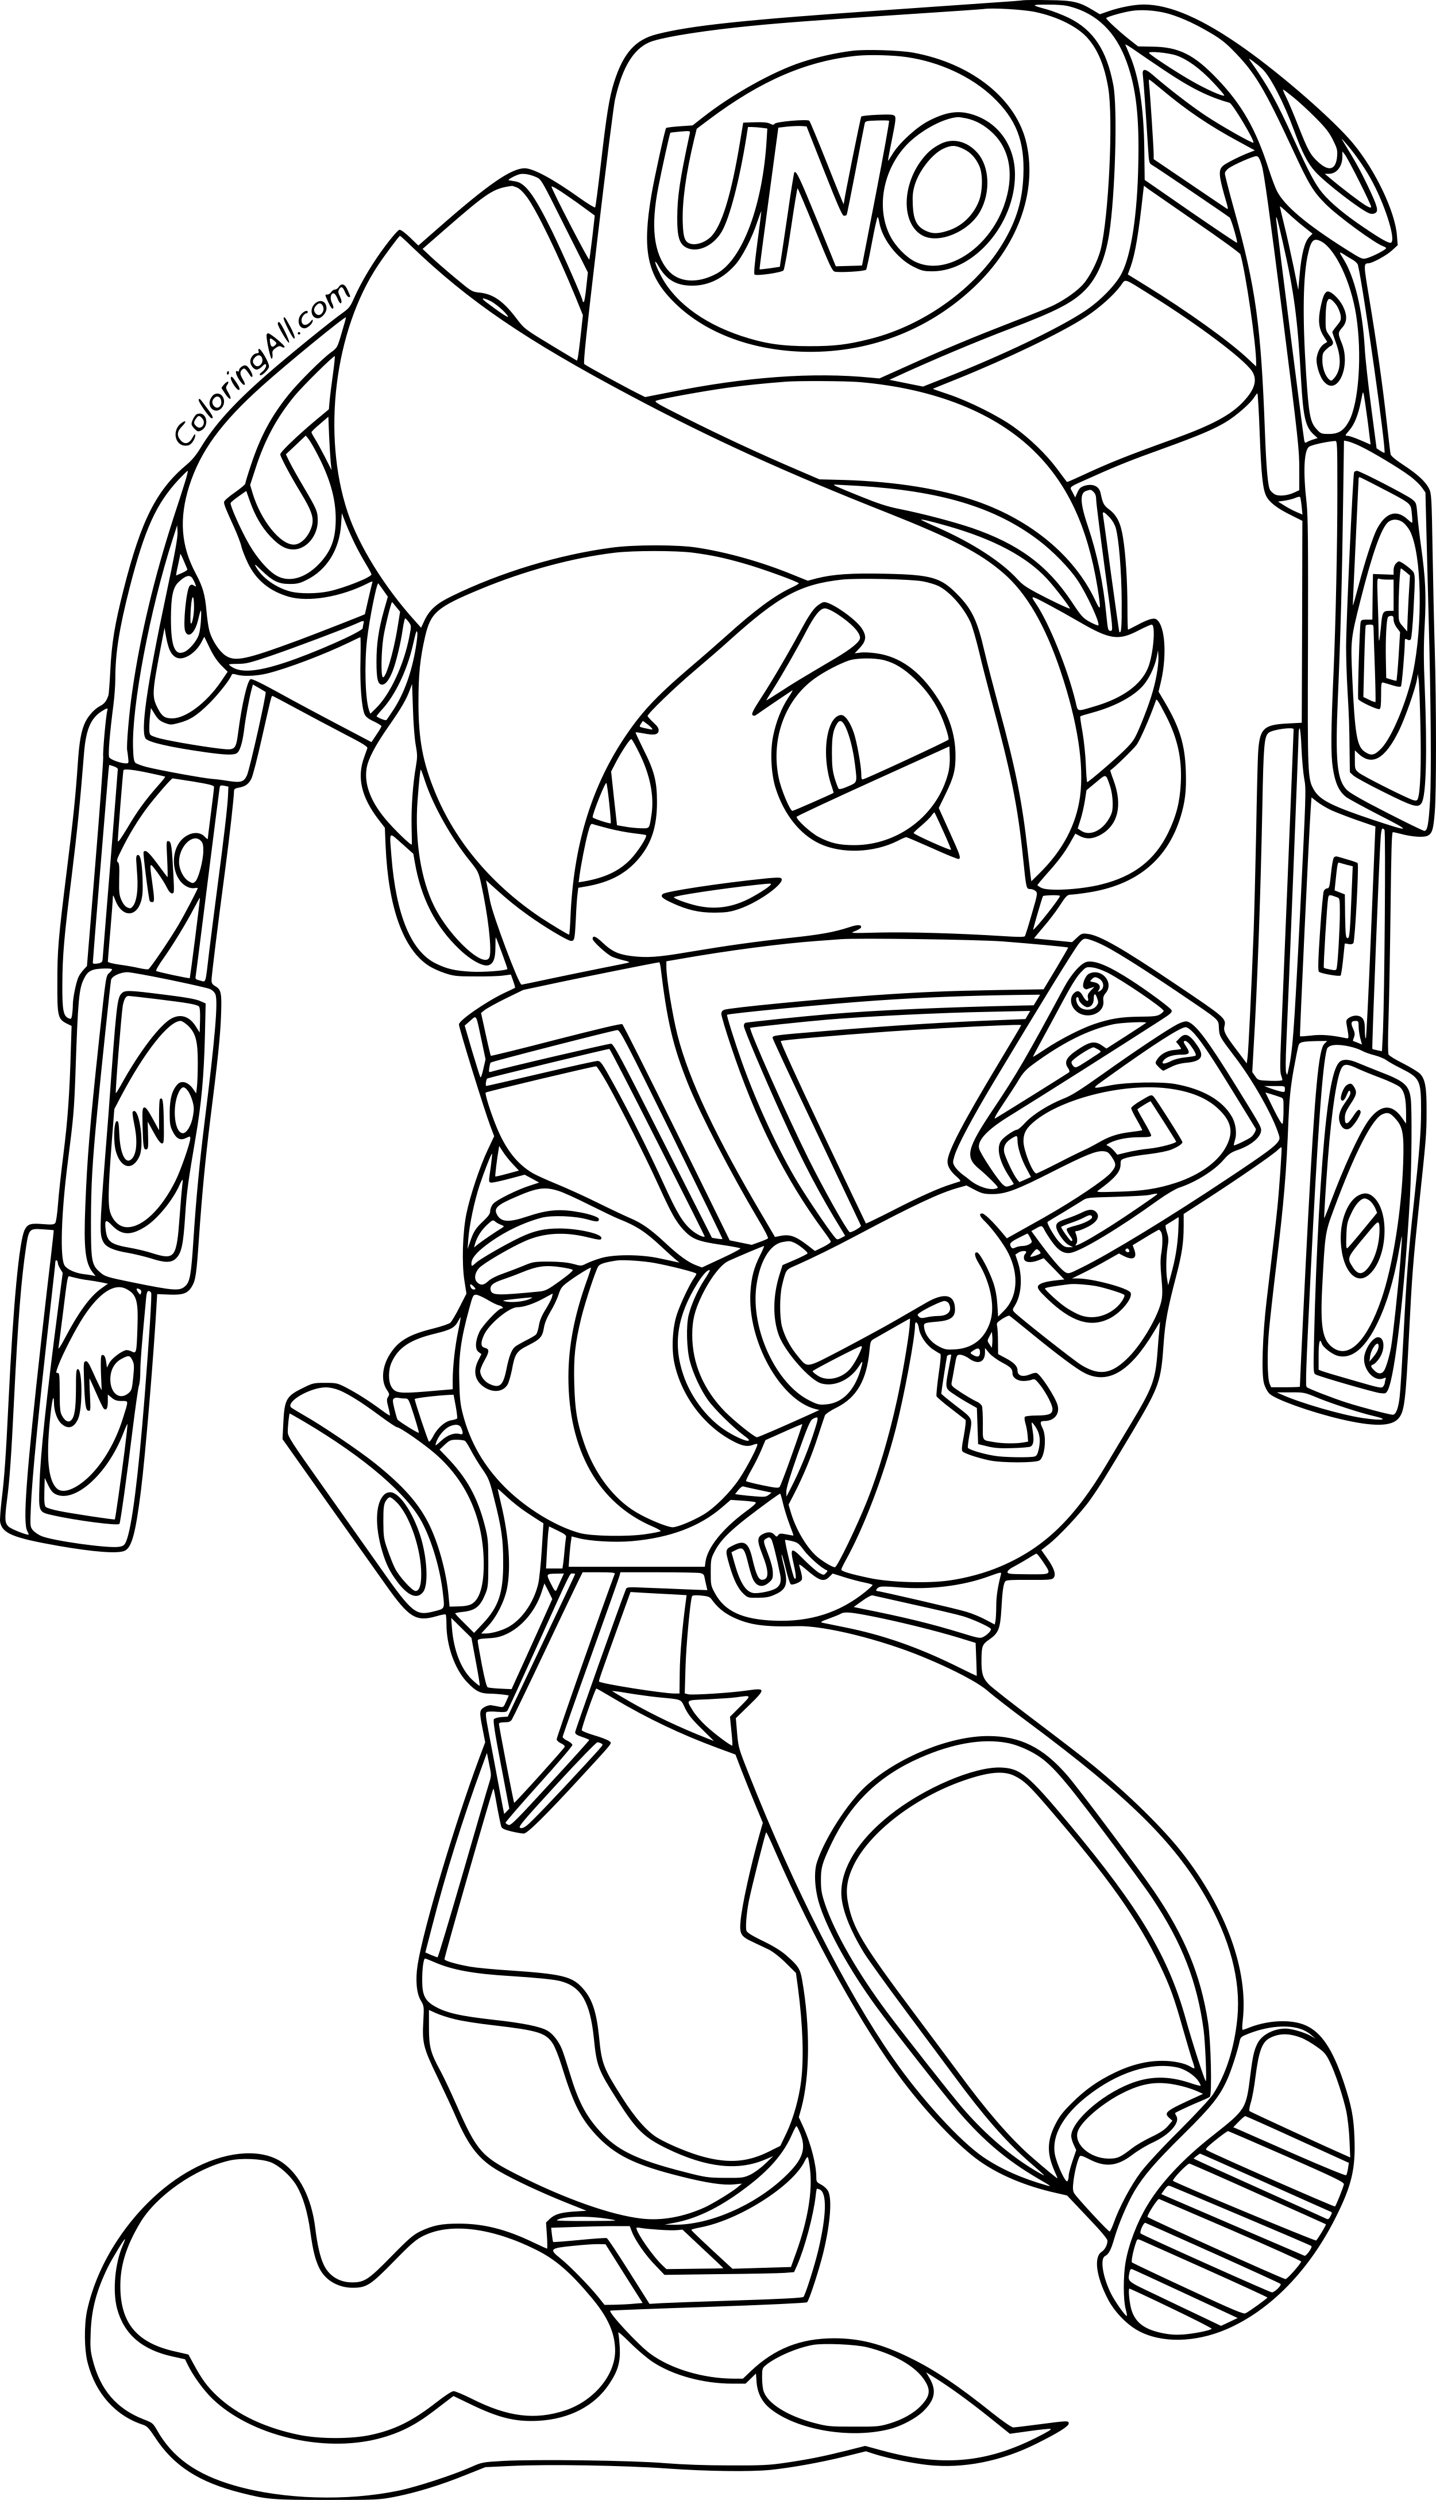 <?xml version="1.0" encoding="UTF-8"?>
<svg xmlns="http://www.w3.org/2000/svg" version="1.0" viewBox="0 0 1149.234 1999.599" preserveAspectRatio="xMidYMid meet">
  <g transform="translate(-1.708,1999.603) scale(0.1,-0.1)" fill="#000000" stroke="none">
    <path d="M8205 19994 c-16 -3 -120 -11 -230 -18 -110 -8 -497 -35 -860 -60 -1131 -78 -1564 -123 -1839 -193 -174 -43 -270 -151 -344 -383 -39 -122 -62 -269 -108 -670 -21 -179 -40 -329 -44 -333 -4 -4 -60 30 -126 77 -212 151 -369 236 -438 236 -107 0 -291 -127 -691 -478 l-160 -140 -67 65 c-42 40 -74 63 -85 61 -10 -2 -61 -60 -113 -130 -98 -130 -192 -287 -250 -418 -28 -64 -41 -81 -86 -113 -102 -72 -450 -355 -614 -499 -265 -232 -419 -404 -528 -585 -33 -55 -69 -98 -108 -131 -244 -203 -367 -445 -508 -1002 -71 -280 -95 -425 -106 -645 -5 -100 -12 -190 -15 -200 -16 -47 -32 -68 -65 -85 -45 -23 -92 -74 -119 -127 -33 -66 -50 -159 -61 -330 -17 -253 -37 -452 -90 -873 -67 -541 -74 -621 -74 -885 -1 -266 4 -289 73 -325 l41 -20 -6 -188 c-10 -357 -25 -565 -59 -835 -19 -150 -39 -332 -44 -405 -6 -80 -15 -139 -22 -149 -11 -12 -28 -14 -100 -8 -97 8 -120 1 -144 -45 -44 -86 -92 -590 -130 -1380 -20 -420 -33 -606 -55 -782 -9 -81 -15 -160 -12 -175 17 -93 103 -128 467 -192 283 -49 476 -64 530 -39 56 26 86 134 129 473 36 283 106 1123 128 1530 l3 50 96 -4 c110 -4 147 9 180 62 32 53 38 94 59 399 24 347 50 616 90 940 59 464 81 675 86 833 7 178 1 206 -46 233 -23 13 -30 24 -30 48 0 34 47 416 110 890 36 272 70 578 70 625 0 13 10 20 38 25 52 9 79 28 101 72 11 21 47 161 81 312 75 332 79 350 87 350 3 0 92 -47 197 -104 105 -57 276 -147 379 -201 146 -75 188 -101 184 -114 -3 -9 -15 -43 -27 -76 -57 -157 -21 -314 114 -491 l53 -69 6 -145 c22 -497 142 -828 347 -960 28 -18 85 -44 128 -58 70 -23 93 -26 242 -26 91 -1 192 2 225 7 l61 8 18 -51 c10 -28 17 -53 15 -55 -2 -2 -38 -19 -79 -38 -146 -68 -370 -222 -370 -255 0 -30 202 -682 252 -815 l30 -79 -51 -108 c-64 -135 -142 -369 -172 -515 -30 -152 -37 -395 -15 -534 l16 -102 -55 -108 c-30 -60 -64 -116 -74 -125 -10 -9 -71 -30 -135 -46 -194 -48 -279 -97 -347 -203 -64 -99 -75 -217 -25 -289 20 -30 21 -36 9 -55 -12 -18 -12 -30 2 -83 9 -34 14 -64 12 -66 -2 -2 -34 19 -73 48 -98 72 -192 131 -276 175 -70 36 -78 38 -169 38 -92 0 -98 -1 -182 -43 -130 -64 -144 -90 -153 -287 l-6 -120 361 -510 c199 -280 408 -575 464 -654 188 -266 242 -300 409 -252 36 11 69 17 72 13 3 -3 6 -37 6 -76 0 -175 67 -362 166 -466 68 -71 104 -90 181 -91 32 0 79 -4 105 -7 l47 -7 -21 -48 c-21 -48 -22 -49 -57 -42 -20 4 -47 9 -61 11 -15 3 -38 -4 -57 -15 -40 -25 -41 -37 -13 -178 l20 -103 -46 -122 c-204 -548 -451 -1377 -495 -1660 -18 -118 -9 -225 25 -282 27 -46 27 -49 21 -164 -10 -178 -1 -214 114 -452 54 -113 120 -254 146 -315 104 -240 187 -344 343 -434 130 -75 341 -173 535 -251 l168 -67 -93 -6 c-111 -7 -160 -21 -201 -59 l-30 -29 7 -104 c4 -58 4 -105 1 -105 -3 0 -51 22 -108 49 -220 106 -399 151 -599 151 -139 0 -208 -14 -308 -62 -54 -26 -92 -58 -230 -199 -184 -188 -216 -209 -315 -209 -103 0 -186 52 -228 143 -28 59 -51 160 -67 292 -29 238 -125 428 -265 525 -157 108 -419 95 -680 -35 -240 -119 -466 -327 -636 -584 -120 -181 -203 -374 -245 -566 -25 -117 -23 -315 5 -420 64 -246 224 -423 443 -494 31 -10 47 -27 94 -98 150 -231 353 -362 692 -447 208 -53 248 -56 689 -56 399 0 417 1 540 25 169 33 362 92 561 172 l163 65 212 10 c295 14 900 4 1247 -21 310 -22 658 -27 821 -11 166 17 396 58 588 105 l178 44 74 -24 c106 -33 296 -72 424 -86 281 -30 585 30 865 170 175 87 260 140 260 162 0 24 -4 24 -234 -6 -104 -14 -199 -25 -210 -25 -13 0 -82 48 -163 112 -277 222 -466 349 -668 447 -225 110 -398 154 -605 154 -267 -1 -472 -82 -661 -260 l-66 -63 -69 0 c-248 0 -509 78 -675 201 -95 70 -334 328 -318 343 2 2 355 16 784 30 462 16 784 31 791 37 16 13 94 253 128 389 59 241 74 442 39 503 -10 17 -35 40 -56 50 -33 17 -37 23 -37 57 0 102 -44 272 -104 403 l-36 78 20 72 c69 255 72 654 6 1029 -15 86 -31 111 -129 196 -40 35 -105 75 -185 113 -88 43 -125 66 -131 82 -9 24 0 138 19 237 22 109 133 550 139 550 3 0 35 -66 70 -148 307 -704 705 -1421 1020 -1837 204 -270 448 -525 616 -644 160 -113 371 -201 606 -254 l96 -22 161 -170 c110 -115 162 -177 162 -192 0 -33 -20 -71 -46 -88 -65 -42 -45 -196 49 -378 51 -99 147 -200 240 -252 186 -103 459 -98 712 11 351 152 665 475 878 906 122 245 153 379 144 620 -6 172 -24 261 -86 449 -89 264 -178 398 -303 454 -112 51 -297 44 -451 -16 -26 -11 -51 -19 -55 -19 -5 0 -4 35 1 78 45 397 -133 889 -486 1340 -153 195 -424 461 -707 693 -63 52 -268 210 -455 351 -187 141 -360 276 -384 301 -49 51 -61 90 -59 202 1 104 7 119 62 157 74 51 88 86 97 242 8 145 16 205 32 224 8 10 53 12 190 11 149 -1 182 1 194 14 24 24 9 76 -47 155 l-49 70 54 42 c85 65 264 257 337 360 75 106 120 179 344 554 210 354 223 391 244 701 12 167 32 274 99 530 47 178 61 272 61 404 l0 97 198 128 c244 158 512 343 552 381 16 16 31 27 33 24 5 -5 -18 -334 -33 -482 -11 -111 -37 -333 -86 -742 -33 -279 -43 -589 -21 -665 9 -32 28 -67 44 -82 49 -47 330 -147 568 -203 259 -61 404 -60 461 2 51 55 60 128 89 703 22 438 32 562 75 970 61 574 64 605 64 785 1 193 -11 260 -53 303 -16 15 -76 52 -135 82 -59 29 -111 61 -116 71 -6 9 -6 132 0 300 5 156 12 553 16 882 5 433 9 597 18 597 6 0 35 -7 64 -14 85 -23 178 -30 211 -16 39 16 50 49 61 195 13 161 12 851 0 1282 -6 193 -14 555 -18 804 -7 420 -9 457 -27 494 -28 58 -91 116 -205 191 -66 43 -101 73 -104 87 -3 12 -16 128 -31 257 -32 289 -82 641 -140 990 -45 269 -46 279 -7 280 31 0 144 62 187 101 l48 44 -6 75 c-13 189 -172 524 -352 740 -154 185 -564 543 -866 757 -337 239 -598 353 -809 353 -74 0 -189 -22 -279 -53 l-72 -25 -55 33 c-111 67 -160 78 -354 80 -96 2 -188 1 -205 -1z m370 -49 c220 -56 373 -205 460 -448 74 -206 100 -432 92 -805 -7 -411 -57 -737 -134 -884 -47 -92 -174 -221 -294 -300 -212 -140 -664 -356 -1125 -537 l-170 -67 -135 27 -134 27 70 32 c283 130 636 278 905 380 358 136 494 206 592 307 97 99 160 248 192 448 48 311 68 1008 33 1191 -53 280 -160 441 -358 538 -52 25 -130 55 -174 67 -129 35 -129 38 0 38 77 1 143 -4 180 -14z m-272 -45 c180 -38 343 -120 422 -213 80 -93 132 -219 161 -393 42 -242 4 -1040 -61 -1297 -24 -91 -87 -216 -140 -275 -48 -54 -142 -121 -235 -167 -30 -16 -174 -74 -320 -130 -325 -126 -556 -222 -850 -355 l-225 -101 -65 6 c-463 46 -1004 7 -1612 -116 l-198 -39 -62 31 c-113 57 -413 221 -425 233 -9 8 16 243 107 1016 65 553 128 1046 138 1095 61 276 159 429 307 474 122 38 436 86 785 120 248 25 579 49 1295 96 297 19 551 37 565 39 63 11 320 -4 413 -24z m1035 -6 c92 -21 221 -76 349 -151 86 -49 133 -84 194 -146 179 -181 249 -297 484 -802 127 -274 161 -331 261 -431 96 -97 400 -319 464 -339 11 -4 20 -10 20 -14 0 -12 -108 -67 -154 -80 -38 -10 -41 -8 -173 75 -313 198 -488 346 -547 463 -13 25 -43 105 -66 176 -102 318 -215 516 -413 722 -186 194 -307 254 -520 256 l-112 2 -75 59 c-78 62 -180 156 -180 167 0 9 135 48 205 58 71 11 176 5 263 -15z m-8 -457 c219 -147 359 -216 527 -263 24 -6 204 -307 191 -319 -8 -8 -264 137 -388 220 -119 80 -293 214 -414 319 -68 59 -91 57 -82 -7 5 -37 22 -275 42 -590 6 -96 9 -109 28 -119 27 -14 607 -407 624 -422 13 -13 66 -195 59 -202 -2 -3 -170 110 -372 249 l-367 254 -3 239 c-4 337 -42 585 -116 758 -17 39 -33 77 -36 85 -3 7 36 -16 88 -53 52 -36 150 -103 219 -149z m103 115 c89 -32 187 -103 292 -214 52 -55 93 -103 90 -106 -10 -10 -146 50 -267 120 -127 73 -323 202 -335 220 -10 18 156 2 220 -20z m685 -106 c66 -61 174 -271 256 -495 63 -173 110 -264 170 -329 83 -91 363 -306 431 -332 18 -7 33 -6 47 1 30 16 20 53 -59 219 -60 125 -92 183 -197 355 -17 28 -16 28 13 -5 64 -70 152 -193 205 -288 112 -198 207 -492 166 -517 -14 -9 -82 29 -220 123 -156 105 -266 198 -331 276 -58 71 -104 158 -229 431 -139 306 -201 416 -350 629 -12 17 -7 16 25 -8 22 -16 55 -43 73 -60z m-796 -172 c194 -162 374 -284 606 -409 l132 -72 -47 -18 c-67 -25 -184 -84 -207 -104 -41 -36 -37 -79 29 -304 10 -35 11 -46 2 -41 -7 4 -141 95 -299 202 l-288 195 0 37 c0 52 -29 497 -36 553 -3 26 -3 47 0 47 3 0 52 -39 108 -86z m1046 -56 c42 -34 122 -107 177 -163 78 -78 109 -117 139 -177 34 -68 38 -83 34 -132 -9 -107 -63 -125 -147 -50 -67 60 -86 95 -165 296 -36 92 -79 194 -96 227 -17 34 -28 61 -24 61 3 0 40 -28 82 -62z m527 -672 c52 -103 95 -195 95 -203 0 -11 -8 -10 -40 8 -38 21 -197 142 -289 220 l-42 35 35 0 c60 0 106 59 106 136 l0 43 20 -25 c11 -14 63 -110 115 -214z m-779 124 c17 -54 62 -381 162 -1170 130 -1031 138 -1105 137 -1260 l0 -165 -39 -18 c-57 -27 -130 -33 -160 -13 -14 9 -30 24 -35 34 -18 33 -30 179 -41 472 -31 840 -73 1146 -245 1765 -41 148 -75 280 -75 292 0 13 12 30 30 43 44 31 202 100 224 97 15 -2 25 -20 42 -77z m-5809 -90 c42 -18 43 -20 228 -391 l187 -372 -13 -119 c-6 -65 -16 -118 -20 -118 -5 0 -9 4 -9 9 0 21 -157 377 -244 556 -144 292 -214 387 -294 400 -20 4 -44 7 -52 9 -16 2 37 33 80 47 32 10 84 2 137 -21z m-152 -84 c21 -9 51 -38 79 -76 78 -105 250 -461 393 -809 l55 -136 -17 -155 c-9 -85 -20 -167 -23 -182 l-7 -27 -170 102 c-251 152 -249 150 -314 235 -106 140 -187 197 -298 208 -59 6 -63 9 -189 114 -71 59 -160 136 -197 171 l-68 64 173 151 c353 307 392 332 541 353 4 1 23 -5 42 -13z m415 -75 c36 -24 97 -68 136 -97 l71 -52 -19 -168 c-11 -93 -22 -176 -25 -184 -4 -13 -301 559 -302 583 -1 10 51 -20 139 -82z m5017 -200 c194 -133 354 -249 357 -259 42 -143 126 -719 126 -864 l0 -33 -67 63 c-151 141 -484 380 -819 586 l-141 87 23 63 c36 101 64 267 99 589 l7 58 31 -24 c18 -13 190 -132 384 -266z m866 -40 l68 -54 -27 -28 c-36 -38 -61 -134 -75 -292 l-12 -130 -37 184 c-21 101 -54 250 -74 330 -20 81 -36 150 -36 154 0 5 28 -19 63 -52 34 -32 93 -83 130 -112z m-169 -126 c90 -395 118 -606 146 -1105 17 -291 35 -369 100 -429 l32 -29 -38 -12 c-22 -7 -44 -17 -51 -22 -9 -7 -14 -3 -18 14 -7 31 -225 1748 -225 1772 0 38 9 8 54 -189z m-6975 -28 c460 -441 910 -748 1756 -1197 641 -341 1242 -615 2055 -936 521 -207 738 -319 926 -481 186 -160 336 -418 460 -788 135 -403 188 -749 155 -999 -31 -229 -139 -433 -330 -620 l-60 -59 -5 34 c-2 19 -14 118 -26 222 -43 383 -95 645 -225 1122 -46 171 -100 378 -119 460 -57 248 -100 339 -220 460 -131 133 -206 154 -574 162 -270 6 -419 -4 -549 -37 l-71 -19 -119 48 c-252 103 -522 179 -768 217 -152 24 -502 24 -680 0 -425 -56 -891 -197 -1280 -387 -123 -59 -180 -110 -220 -194 l-28 -60 -49 55 c-245 271 -449 601 -538 867 -208 624 -106 1455 243 1978 50 76 169 235 175 235 3 0 44 -37 91 -83z m7280 39 c114 -59 239 -322 281 -589 49 -312 22 -703 -57 -850 -42 -76 -83 -102 -160 -102 -61 0 -66 2 -98 37 -53 57 -63 112 -85 443 -30 456 -25 791 16 964 24 107 45 126 103 97z m254 -148 c21 -12 40 -31 42 -43 45 -191 228 -1485 212 -1501 -1 -2 -16 6 -33 16 l-30 20 -43 327 c-24 181 -48 396 -52 478 -18 305 -81 568 -173 714 -34 53 -33 57 7 32 17 -12 49 -31 70 -43z m-1618 -281 c379 -236 740 -507 810 -607 48 -69 26 -148 -68 -247 -102 -108 -248 -186 -557 -298 -381 -137 -508 -188 -731 -291 -66 -31 -122 -55 -123 -53 -2 2 -38 49 -79 105 -90 120 -219 244 -348 336 -121 87 -359 206 -521 260 -70 23 -126 43 -125 44 1 1 83 35 182 74 419 169 845 374 1036 498 114 74 228 176 285 253 42 57 15 66 239 -74z m-5288 -46 c45 -21 127 -92 145 -125 10 -19 -54 23 -171 111 -49 37 -38 42 26 14z m-1185 -256 c-35 -120 -35 -120 -88 -159 -70 -51 -258 -238 -335 -334 -142 -175 -229 -339 -305 -570 -24 -72 -44 -138 -44 -145 0 -6 -38 -38 -85 -71 -52 -36 -85 -66 -85 -76 0 -21 15 -58 80 -200 26 -58 53 -127 59 -155 6 -27 30 -87 52 -133 66 -136 172 -223 324 -268 159 -47 421 -3 637 107 31 16 40 17 35 6 -3 -8 -17 -68 -32 -133 -15 -66 -27 -120 -28 -121 -6 -5 -390 -155 -532 -208 -431 -159 -508 -174 -587 -120 -48 35 -101 115 -124 190 -8 28 -19 100 -24 160 -12 135 -29 196 -86 303 -119 222 -135 440 -52 702 89 278 255 505 583 799 197 177 662 557 671 549 1 -2 -14 -57 -34 -123z m-71 -336 c-11 -79 -23 -174 -26 -210 l-6 -67 -112 -93 c-146 -123 -277 -249 -277 -267 0 -18 81 -171 158 -297 111 -183 122 -231 75 -326 -31 -60 -80 -99 -125 -99 -108 0 -263 193 -329 410 l-20 67 42 129 c74 231 172 412 315 585 66 80 313 323 320 316 3 -2 -4 -69 -15 -148z m4214 -59 c605 -52 1094 -247 1410 -564 261 -261 417 -601 495 -1076 30 -188 27 -202 -20 -101 -166 350 -509 635 -944 787 -288 100 -649 158 -1066 171 l-195 5 -205 88 c-288 124 -573 256 -870 405 -222 111 -252 129 -231 136 41 16 379 77 566 103 154 21 289 35 470 49 100 8 482 6 590 -3z m4069 -322 c12 -98 22 -178 22 -178 -1 0 -37 16 -81 35 -44 19 -90 35 -103 35 -23 0 -22 2 12 42 43 50 73 124 95 236 16 81 16 83 24 45 4 -21 18 -118 31 -215z m-866 -80 c13 -343 25 -454 53 -510 25 -50 86 -97 197 -152 l92 -46 -2 -808 -3 -807 -115 -6 c-195 -10 -224 -40 -235 -249 -3 -52 -10 -336 -15 -630 -6 -294 -15 -647 -20 -785 -17 -443 -41 -938 -48 -998 l-7 -57 -82 109 c-90 118 -106 150 -97 187 16 64 7 71 -401 345 -414 279 -600 385 -692 395 -46 6 -51 4 -87 -30 l-39 -36 -150 15 c-82 8 -152 15 -154 15 -2 0 30 39 72 88 42 48 102 126 133 174 49 76 61 87 86 88 16 0 76 7 134 16 389 58 637 257 745 599 39 126 50 217 44 377 -7 208 -49 345 -163 539 l-55 93 15 62 c49 196 42 425 -15 499 -19 23 -27 26 -58 20 -20 -3 -68 -24 -108 -46 -40 -21 -75 -39 -78 -39 -3 0 -5 80 -5 178 0 205 -14 427 -36 561 -18 114 -49 176 -110 222 -43 32 -52 49 -69 131 -11 55 -61 78 -127 59 -32 -10 -43 -20 -58 -53 l-18 -41 -21 41 c-25 49 -44 34 162 126 196 88 309 133 571 227 270 98 388 147 490 207 83 49 205 155 233 204 10 15 20 28 23 28 3 0 12 -141 18 -312z m-7434 -243 l7 -60 -53 105 c-30 58 -66 124 -81 147 -15 24 -27 47 -27 52 0 5 30 35 68 66 l67 58 6 -154 c4 -85 10 -181 13 -214z m-111 76 c103 -196 150 -357 151 -521 0 -165 -35 -261 -135 -366 -111 -115 -241 -150 -341 -91 -65 38 -150 134 -215 245 -64 109 -157 317 -150 335 3 7 32 31 65 54 l60 42 30 -85 c42 -117 93 -204 163 -279 76 -80 132 -109 200 -103 97 10 179 114 179 229 0 74 -8 92 -113 270 -47 79 -98 170 -114 203 l-28 58 80 75 79 75 22 -27 c12 -15 42 -66 67 -114z m8167 -313 c0 -426 -13 -1033 -30 -1428 -22 -490 -23 -669 -6 -778 18 -119 49 -186 105 -230 19 -15 139 -80 265 -145 268 -136 259 -141 -59 -35 -319 107 -415 156 -461 234 -52 88 -53 108 -49 1180 2 798 0 1014 -11 1115 -29 254 -21 423 20 452 23 15 140 41 209 46 16 1 17 -25 17 -411z m185 368 c95 -45 315 -177 397 -239 38 -28 80 -69 95 -91 l28 -39 7 -286 c4 -157 12 -470 18 -696 19 -713 23 -1277 12 -1481 -12 -195 -21 -244 -46 -244 -8 0 -142 65 -298 145 -194 99 -296 157 -321 182 -80 79 -95 228 -73 735 21 475 34 958 42 1566 l7 494 31 -6 c17 -4 63 -21 101 -40z m-9408 -288 c-16 -51 -55 -174 -88 -273 -158 -488 -270 -957 -333 -1395 -26 -177 -48 -441 -41 -476 2 -10 6 -38 8 -61 5 -39 3 -43 -17 -43 -41 0 -126 30 -135 49 -10 18 4 189 34 420 8 63 15 157 15 207 0 206 31 402 115 731 120 466 211 668 390 861 37 39 70 72 74 72 4 0 -6 -42 -22 -92z m5386 -28 c658 -40 1092 -169 1440 -431 118 -88 252 -225 319 -326 74 -111 181 -343 165 -359 -3 -3 -33 9 -67 27 -56 31 -68 44 -147 163 -194 291 -424 461 -800 590 -146 49 -387 113 -578 151 -100 20 -172 44 -315 102 -196 79 -224 92 -202 93 7 0 90 -5 185 -10z m1887 -50 c14 -14 20 -34 20 -62 0 -24 31 -269 68 -545 68 -500 68 -503 47 -503 -20 0 -22 8 -34 128 -23 247 -73 487 -145 701 -64 188 -69 271 -18 290 38 13 40 13 62 -9z m1664 -112 l7 -68 -53 23 c-30 13 -74 37 -98 53 l-45 28 50 7 c28 4 66 13 85 21 19 9 38 13 41 9 4 -3 9 -36 13 -73z m-1541 -86 c23 -23 44 -58 53 -87 25 -86 46 -340 48 -587 1 -211 -3 -262 -19 -247 -2 3 -31 207 -65 455 -33 247 -62 461 -65 477 -6 36 4 34 48 -11z m-6033 -222 c23 -46 62 -117 86 -156 24 -40 44 -77 44 -82 0 -23 -222 -111 -343 -136 -95 -20 -235 -20 -306 -1 -115 30 -227 110 -275 196 -16 29 -9 25 45 -28 88 -85 136 -108 224 -108 59 0 81 5 135 32 163 80 264 243 277 446 l6 88 32 -83 c18 -46 52 -121 75 -168z m4739 149 c367 -104 632 -244 796 -421 55 -59 165 -201 185 -238 5 -9 -70 24 -179 79 -167 85 -194 103 -241 154 -128 140 -358 289 -635 412 -72 31 -132 60 -135 62 -9 10 62 -6 209 -48z m-6248 -530 c-161 -759 -213 -1126 -166 -1173 30 -29 196 -67 471 -106 155 -22 226 -25 254 -10 26 14 47 80 61 190 11 93 40 248 60 323 l10 38 47 -27 c26 -15 50 -30 55 -33 9 -9 -128 -622 -150 -668 -24 -51 -48 -59 -146 -44 -45 8 -106 15 -134 17 -67 5 -413 68 -518 94 -44 11 -86 27 -95 35 -11 12 -16 43 -18 117 -12 331 135 1107 316 1668 l37 115 3 -56 c2 -42 -21 -169 -87 -480z m4214 316 c149 -20 245 -40 409 -87 139 -39 436 -147 436 -158 0 -4 -28 -20 -62 -36 -133 -62 -293 -181 -518 -384 -52 -47 -187 -165 -300 -261 -271 -232 -387 -358 -526 -569 -260 -397 -397 -858 -421 -1412 -3 -82 -9 -148 -11 -148 -9 0 -141 80 -222 133 -394 263 -687 609 -849 1002 -101 244 -135 427 -135 725 0 223 13 351 54 528 45 189 93 231 440 375 354 147 736 251 1076 292 151 18 492 18 629 0z m-4049 -131 c3 -6 -14 -19 -38 -29 -24 -10 -46 -20 -50 -22 -3 -2 2 33 13 79 10 46 19 88 19 93 0 6 12 -17 26 -50 14 -33 27 -65 30 -71z m42 -75 c7 -11 17 -31 22 -45 9 -22 8 -23 -10 -12 -16 10 -23 10 -35 -2 -26 -26 -55 -314 -36 -362 23 -61 76 -19 101 80 26 107 30 110 26 22 -2 -47 -9 -104 -17 -128 -15 -51 -76 -124 -118 -141 -76 -32 -106 46 -106 269 1 177 16 248 62 291 56 53 91 61 111 28z m5845 -23 c42 -8 97 -24 122 -36 93 -45 207 -174 261 -296 14 -33 43 -133 65 -224 21 -91 64 -257 94 -370 164 -608 218 -873 260 -1290 25 -244 26 -245 57 -245 15 0 35 -8 44 -17 16 -15 14 -27 -31 -181 -26 -91 -51 -171 -55 -178 -6 -9 -46 -9 -186 0 -349 22 -742 33 -979 28 -234 -6 -239 -6 -196 11 24 9 46 23 49 29 7 24 -27 25 -90 4 -124 -41 -237 -61 -473 -86 -286 -31 -508 -62 -824 -115 -242 -41 -329 -47 -459 -30 -98 13 -151 38 -222 106 -55 52 -80 61 -80 30 0 -20 115 -125 157 -143 21 -9 63 -22 93 -29 30 -6 48 -14 40 -17 -8 -3 -107 -23 -220 -45 -113 -23 -301 -61 -418 -86 -117 -25 -217 -46 -221 -46 -22 0 -230 553 -252 670 -10 52 -21 111 -25 130 l-7 35 72 -65 c105 -94 165 -143 261 -212 127 -92 321 -208 347 -208 28 0 30 8 39 185 3 77 9 162 13 190 l6 50 70 12 c177 32 299 95 397 202 115 127 163 266 163 471 0 169 -22 252 -112 429 -34 69 -61 126 -59 129 2 2 31 -2 63 -8 85 -17 117 -11 121 21 2 20 -8 35 -43 67 -25 24 -45 46 -45 51 0 19 215 227 380 366 96 82 216 185 265 230 406 366 573 457 910 495 120 13 554 4 648 -14z m-4319 -70 l37 -53 -31 -109 c-43 -152 -60 -269 -60 -410 0 -140 11 -184 45 -184 28 0 56 36 85 110 27 69 64 220 80 333 7 48 16 87 20 87 3 0 16 -13 28 -29 21 -29 22 -31 6 -112 -43 -229 -156 -471 -273 -583 l-40 -39 -9 24 c-32 82 -40 376 -17 573 18 157 76 446 89 446 1 0 19 -24 40 -54z m-1514 -136 c0 -74 -21 -164 -28 -120 -2 14 -1 67 3 119 8 106 25 107 25 1z m6839 19 c64 -34 177 -97 251 -140 240 -139 309 -149 468 -66 50 26 98 47 106 47 34 0 13 -244 -30 -347 -56 -135 -203 -241 -424 -306 -150 -44 -135 -48 -155 36 -63 260 -211 627 -317 784 -47 70 -46 70 101 -8z m-5221 -18 l31 -38 -20 -124 c-33 -208 -100 -429 -120 -397 -14 21 -10 205 6 313 12 81 62 285 70 285 1 0 16 -17 33 -39z m-262 -133 c-3 -13 -6 -29 -6 -36 0 -27 -398 -203 -629 -278 -227 -74 -355 -81 -428 -26 -22 16 -20 17 55 18 68 0 99 8 262 63 183 62 605 221 691 260 56 26 63 26 55 -1z m-1550 -213 c19 -42 49 -65 82 -65 60 0 135 58 173 133 l21 40 44 -91 c30 -62 60 -106 94 -140 l49 -49 -55 -81 c-115 -168 -280 -292 -389 -292 -59 0 -83 17 -115 80 -48 93 -46 125 22 480 l32 165 12 -72 c7 -39 20 -88 30 -108z m1969 22 c-33 -198 -93 -365 -177 -495 -28 -42 -54 -81 -58 -85 -6 -7 -61 14 -79 29 -2 2 20 29 48 60 101 111 195 307 241 504 27 119 32 131 37 106 3 -10 -3 -64 -12 -119z m-443 -105 c-5 -194 9 -370 32 -427 10 -22 29 -38 74 -59 34 -16 62 -34 62 -38 0 -5 -18 -36 -40 -68 l-40 -60 -93 49 c-362 190 -505 267 -672 359 -134 73 -194 101 -204 95 -25 -16 -68 -200 -96 -413 -21 -156 -21 -157 -157 -141 -165 20 -438 68 -498 88 -54 18 -55 19 -58 58 -1 22 1 71 5 109 l8 69 31 -50 c25 -40 41 -54 79 -69 46 -17 51 -17 112 -1 92 24 146 59 249 161 76 77 163 188 176 226 2 7 14 7 38 0 54 -16 157 -12 245 9 156 38 458 152 660 250 44 22 83 40 86 40 3 1 3 -84 1 -187z m6372 -111 c-20 -115 -57 -230 -126 -399 -49 -117 -58 -132 -123 -198 -64 -65 -296 -264 -307 -264 -3 0 -8 64 -11 143 -3 78 -16 195 -27 260 -12 65 -20 120 -17 123 2 3 44 16 93 29 179 48 334 130 410 218 47 54 91 146 107 222 l12 60 3 -50 c2 -27 -4 -92 -14 -144z m-5930 -563 c14 -78 14 -97 2 -170 -25 -142 -38 -327 -35 -481 2 -81 3 -147 1 -147 -13 0 -119 101 -188 179 -136 153 -194 299 -173 431 11 73 69 184 178 339 97 139 139 210 167 286 l19 50 7 -200 c3 -110 13 -239 22 -287z m6005 232 c93 -181 128 -342 118 -539 -8 -153 -36 -262 -101 -396 -108 -220 -275 -349 -538 -414 -166 -41 -422 -55 -478 -26 -17 9 -30 18 -30 21 0 4 31 41 68 83 99 110 145 171 193 255 l42 74 36 -19 c52 -28 106 -24 169 11 137 79 174 234 102 432 -17 45 -29 82 -27 83 19 8 185 168 210 203 28 37 110 226 152 347 6 20 7 20 21 0 8 -10 36 -62 63 -115z m-8473 43 c-11 -38 -38 -337 -33 -371 2 -20 -26 -405 -63 -855 l-67 -818 -25 -27 c-14 -15 -33 -41 -41 -57 -20 -39 -47 -171 -47 -227 0 -24 -3 -60 -6 -80 -6 -34 -8 -36 -30 -26 -40 19 -49 66 -48 268 1 235 14 381 75 870 44 357 68 596 98 975 15 192 52 283 139 340 45 29 55 31 48 8z m4354 -138 c15 -18 15 -18 -49 -4 -50 11 -50 11 -35 35 l16 24 27 -20 c15 -10 34 -26 41 -35z m5140 -12 c0 -26 -92 -2282 -101 -2485 -8 -181 -8 -256 0 -279 6 -18 11 -36 11 -42 0 -5 -39 -8 -97 -6 -98 4 -98 4 -121 37 l-23 33 10 182 c31 510 57 1240 71 1957 9 472 15 544 49 574 28 26 201 50 201 29z m63 -155 c4 -88 14 -198 22 -242 16 -78 14 -121 -34 -1086 -50 -979 -58 -1093 -97 -1260 -6 -25 -6 -25 -14 -3 -5 11 -4 110 1 220 14 298 99 2431 99 2486 0 26 4 47 8 47 5 0 12 -73 15 -162z m-5303 -29 c89 -177 124 -349 101 -499 -18 -116 -13 -110 -84 -109 -34 1 -91 6 -127 13 l-65 11 -24 215 -23 215 32 62 c50 97 121 204 131 197 5 -3 32 -50 59 -105z m-4170 -135 c0 -14 -118 -1481 -122 -1524 -3 -20 -10 -26 -40 -31 -29 -4 -38 -2 -38 8 0 23 119 1472 125 1529 l6 52 35 -11 c19 -6 34 -16 34 -23z m270 -35 c58 -12 107 -24 109 -25 2 -2 -23 -34 -56 -71 -104 -118 -166 -203 -245 -337 -55 -91 -78 -123 -78 -106 0 35 41 553 45 565 4 14 88 4 225 -26z m2190 -65 c65 -194 209 -450 358 -635 65 -81 69 -88 90 -184 54 -245 85 -511 68 -579 -28 -114 -315 144 -443 399 -108 215 -158 532 -134 851 12 158 21 244 26 244 2 0 18 -43 35 -96z m5480 -33 c14 -42 21 -90 22 -138 0 -62 -4 -80 -29 -124 -55 -97 -153 -142 -220 -100 l-31 20 23 73 c13 40 28 109 35 153 l12 80 76 63 c84 70 78 72 112 -27z m-7332 33 c130 -22 162 -30 162 -43 0 -9 -11 -104 -25 -211 -14 -107 -25 -199 -25 -204 0 -5 -11 3 -25 18 -50 54 -149 30 -204 -49 -58 -85 -56 -220 6 -303 30 -40 77 -65 114 -60 16 3 29 3 29 1 0 -10 -106 -212 -151 -289 -69 -118 -230 -355 -245 -361 -6 -2 -40 2 -75 10 -35 8 -106 21 -156 27 -54 8 -93 18 -93 24 0 6 9 117 20 246 11 129 20 249 20 265 1 27 3 24 21 -22 52 -134 167 -137 205 -6 13 45 15 85 12 187 -5 133 -18 191 -41 183 -7 -2 -11 -18 -10 -38 1 -19 5 -79 9 -134 7 -112 -6 -200 -35 -237 -17 -20 -22 -21 -45 -10 -17 7 -35 30 -47 58 -18 40 -20 63 -18 170 3 101 0 127 -11 134 -12 8 -8 24 29 97 59 121 133 242 209 343 68 89 190 230 201 230 3 0 79 -12 169 -26z m3325 -174 c9 -85 14 -156 12 -159 -7 -6 -145 39 -145 48 0 33 101 284 110 274 4 -5 14 -78 23 -163z m-3051 65 c-4 -92 -32 -332 -87 -750 -24 -187 -54 -416 -65 -510 -30 -257 -23 -235 -71 -222 -39 9 -40 12 -35 41 3 17 46 357 96 756 50 399 93 735 95 746 4 18 9 21 37 15 l33 -7 -3 -69z m8828 -119 c35 -16 130 -53 210 -81 l145 -50 -2 -35 c-1 -19 -17 -401 -35 -847 -18 -447 -36 -813 -40 -813 -5 0 -8 31 -8 69 0 52 -5 74 -18 91 -22 28 -71 30 -109 5 -22 -15 -24 -22 -19 -53 21 -118 21 -115 -10 -109 -114 24 -195 30 -274 20 -47 -5 -87 -8 -89 -6 -4 3 72 1632 86 1824 l6 87 46 -36 c25 -19 75 -49 111 -66z m-5785 -146 c61 -16 152 -33 204 -39 51 -6 96 -12 98 -15 13 -12 -69 -138 -127 -197 -91 -92 -205 -145 -374 -174 l-38 -6 7 53 c12 88 45 258 67 341 17 64 24 77 37 72 9 -4 66 -19 126 -35z m6212 -12 c11 -14 0 -1324 -12 -1611 l-8 -159 -36 7 c-20 4 -38 9 -41 11 -5 5 57 1585 67 1697 6 67 12 78 30 55z m-7760 -259 c49 -287 167 -517 359 -698 91 -87 190 -140 233 -125 38 14 53 55 53 146 0 44 1 78 3 76 7 -7 96 -250 93 -253 -13 -13 -199 -27 -293 -21 -126 7 -193 22 -281 66 -197 97 -317 387 -354 854 -16 210 -25 200 83 105 l92 -82 12 -68z m-1711 170 c15 -16 19 -35 18 -83 -1 -76 -39 -219 -64 -241 -18 -16 -21 -16 -51 1 -45 27 -79 95 -79 158 1 126 115 233 176 165z m6874 -439 c-1 -20 -199 -270 -214 -270 -4 0 71 256 78 268 5 8 136 11 136 2z m-6921 -336 c-22 -175 -42 -320 -43 -322 -5 -4 -261 50 -269 58 -5 4 23 52 62 106 79 113 175 271 241 396 25 48 46 85 47 84 2 -1 -16 -146 -38 -322z m6461 -28 c213 -16 522 -45 526 -49 1 -1 -43 -77 -97 -168 l-100 -166 -377 -6 c-391 -7 -613 -16 -987 -42 -430 -30 -1155 -100 -1192 -116 -16 -6 -23 -17 -23 -34 0 -14 33 -126 74 -248 196 -590 436 -1070 743 -1485 30 -40 56 -79 59 -85 3 -8 -23 -26 -61 -45 l-66 -32 -57 44 c-96 74 -143 91 -216 77 l-47 -9 -98 167 c-376 636 -591 1091 -682 1448 -39 153 -89 458 -89 544 l0 46 128 22 c366 64 792 120 1082 141 80 6 165 12 190 14 127 10 1090 -3 1290 -18z m785 -20 c99 -46 299 -171 597 -371 371 -251 345 -228 350 -301 4 -68 5 -69 126 -229 135 -175 287 -440 342 -592 21 -59 22 -64 6 -88 -26 -39 -101 -95 -401 -294 -459 -306 -944 -602 -1168 -712 -103 -52 -109 -53 -134 -39 -32 18 -109 108 -205 238 l-67 91 35 20 c46 27 51 27 70 -11 9 -18 36 -61 60 -94 50 -71 97 -99 150 -89 87 16 387 196 702 423 64 46 136 88 165 98 134 44 286 139 360 227 36 41 57 56 102 72 114 38 195 106 195 162 0 26 -16 54 -195 343 -233 377 -328 504 -395 525 -14 4 -39 -2 -75 -19 -74 -37 -341 -214 -606 -403 -172 -122 -243 -168 -307 -193 -121 -48 -246 -126 -308 -192 -29 -32 -59 -58 -67 -58 -21 0 -101 -54 -125 -85 -43 -54 -21 -162 58 -284 22 -34 40 -63 40 -65 0 -2 -14 -9 -32 -15 -28 -10 -34 -8 -56 11 -43 41 -179 246 -189 287 -16 63 62 148 231 253 307 190 867 545 1226 776 75 48 90 62 83 78 -6 17 -187 151 -320 237 -179 116 -290 163 -357 150 -47 -10 -124 -96 -182 -203 -308 -572 -379 -693 -564 -970 -218 -325 -233 -389 -114 -486 26 -21 72 -64 102 -94 51 -52 52 -55 30 -61 -52 -15 -143 15 -207 66 -9 8 -36 29 -61 47 -24 18 -52 47 -62 64 -17 29 -17 34 -2 85 23 79 140 300 316 594 349 582 650 1072 683 1108 30 35 37 38 67 32 18 -4 65 -21 103 -39z m-3521 -188 c52 -431 98 -628 218 -928 99 -246 344 -718 567 -1094 46 -76 79 -141 74 -145 -4 -5 -35 -18 -69 -30 l-61 -22 -88 18 -88 18 -423 860 c-233 473 -429 864 -437 869 -9 6 -193 -38 -530 -124 -284 -74 -519 -131 -522 -129 -2 3 -21 81 -41 174 l-37 169 29 23 c16 13 92 55 169 93 l140 68 292 62 c222 47 742 151 795 159 4 1 9 -18 12 -41z m3577 -42 c123 -63 449 -285 449 -306 0 -4 -12 -16 -27 -26 -24 -16 -49 -19 -168 -20 -148 -2 -229 -15 -361 -59 -103 -35 -272 -121 -389 -199 -54 -36 -100 -65 -101 -63 -1 1 29 58 67 127 38 69 113 208 167 309 64 120 113 201 144 234 46 49 47 50 96 45 30 -3 79 -20 123 -42z m-7968 28 c3 -3 -5 -16 -19 -28 -30 -25 -28 -16 -84 -536 -75 -702 -95 -946 -110 -1327 -14 -345 -1 -458 60 -536 l22 -28 -23 5 c-13 3 -46 8 -74 11 -67 9 -130 37 -151 69 -38 58 -27 414 25 821 47 368 51 415 62 715 20 596 28 679 69 759 22 44 39 59 77 71 33 10 137 13 146 4z m456 -84 c160 -33 307 -66 326 -74 22 -9 39 -26 46 -43 22 -56 -2 -342 -85 -1008 -41 -330 -70 -630 -91 -957 -17 -269 -28 -331 -60 -364 -47 -47 -85 -45 -438 27 -192 39 -210 45 -246 76 -71 60 -76 88 -76 408 1 293 10 463 51 885 30 316 104 1017 110 1048 6 30 73 61 130 62 23 0 173 -27 333 -60z m6947 -162 l-26 -43 -102 -2 c-605 -13 -1153 -37 -1528 -68 -215 -18 -659 -64 -677 -70 -7 -2 -13 -13 -13 -25 0 -23 157 -395 302 -714 170 -377 304 -632 490 -933 l19 -32 -32 -17 c-33 -16 -33 -16 -56 12 -56 70 -215 305 -291 431 -152 251 -330 635 -447 963 -56 157 -124 373 -119 379 9 11 848 91 1209 115 353 24 732 39 1128 44 l168 2 -25 -42z m-73 -120 l-19 -33 -175 -7 c-466 -18 -859 -42 -1419 -88 -418 -34 -430 -36 -430 -55 0 -8 158 -347 351 -752 193 -406 353 -743 356 -750 5 -12 -82 -61 -91 -52 -33 32 -209 347 -325 579 -174 349 -482 1042 -470 1055 5 4 437 50 614 65 322 27 919 56 1295 63 74 2 179 4 233 5 l99 2 -19 -32z m-4373 -199 l33 -156 -18 -78 c-10 -48 -20 -73 -24 -64 -4 8 -34 103 -67 213 l-58 199 44 38 c53 46 45 60 90 -152z m7020 108 c0 -23 6 -66 13 -94 l14 -52 -35 15 c-19 7 -36 14 -37 14 -2 0 2 13 8 29 9 24 7 37 -7 69 -21 46 -16 62 20 62 22 0 24 -4 24 -43z m-1700 29 c0 -2 -72 -49 -159 -105 l-159 -102 -38 26 c-51 35 -92 30 -170 -20 -112 -71 -136 -110 -98 -164 9 -12 12 -26 8 -31 -10 -9 -559 -351 -591 -369 -15 -8 5 30 63 116 47 70 104 157 126 195 30 50 57 80 107 117 242 178 447 281 651 325 58 12 260 22 260 12z m-1000 -20 c0 -2 -78 -134 -174 -293 -296 -492 -416 -722 -416 -798 0 -38 24 -78 71 -119 28 -24 37 -37 28 -40 -8 -2 -39 -12 -69 -22 -98 -30 -261 -103 -472 -212 -114 -58 -209 -104 -211 -102 -2 3 -158 330 -347 728 -201 422 -339 726 -334 731 8 8 400 42 859 76 191 14 700 42 870 48 44 2 106 4 138 5 31 1 57 0 57 -2z m1383 -65 c63 -71 141 -188 327 -491 90 -146 165 -268 167 -272 5 -10 -16 -50 -36 -66 -22 -18 -134 -72 -139 -67 -2 2 2 20 8 41 18 53 7 136 -26 191 -76 130 -234 220 -455 259 -110 19 -383 14 -509 -10 -171 -32 -170 -39 -10 76 348 249 564 388 606 388 14 0 39 -19 67 -49z m-4180 -809 c225 -458 408 -834 406 -836 -2 -2 -22 -1 -44 3 l-40 6 -392 775 c-337 667 -395 775 -415 778 -17 2 -864 -195 -962 -225 -17 -5 -18 -1 -13 32 3 21 8 39 11 42 9 9 993 261 1015 260 21 -2 68 -92 434 -835z m5223 725 c-46 -46 -75 -358 -131 -1407 -19 -349 -65 -1303 -65 -1336 0 -2 -52 -4 -115 -4 l-115 0 -12 28 c-19 47 -21 256 -4 437 9 94 34 319 56 500 63 525 82 749 99 1180 7 162 16 251 40 390 18 99 36 190 41 202 10 25 31 29 147 32 l82 1 -23 -23z m200 -21 c33 -7 78 -22 100 -34 21 -12 68 -29 103 -37 35 -9 78 -27 95 -40 17 -12 67 -41 112 -63 156 -78 164 -94 164 -339 0 -169 -13 -328 -60 -758 -42 -384 -57 -575 -80 -1035 -12 -223 -25 -445 -31 -493 -10 -94 -30 -147 -55 -147 -26 0 -253 60 -369 97 -110 35 -301 109 -320 124 -11 8 -7 122 30 884 57 1155 97 1701 131 1818 11 37 77 45 180 23z m-2015 -22 c17 -8 28 -18 24 -22 -3 -4 -50 -35 -103 -69 -95 -61 -97 -62 -116 -43 -10 10 -16 25 -13 33 8 22 139 109 175 116 2 1 17 -6 33 -15z m-3520 -749 c208 -411 378 -749 376 -750 -11 -9 -72 22 -109 55 -68 60 -113 134 -214 355 -121 266 -272 567 -402 803 -97 176 -108 192 -133 192 -15 0 -219 -45 -454 -100 -234 -55 -430 -100 -436 -100 -8 0 -3 47 7 59 5 6 968 239 978 237 5 -1 179 -339 387 -751z m-404 475 c107 -191 315 -604 408 -810 104 -228 139 -292 202 -361 69 -74 114 -92 298 -119 83 -12 153 -25 157 -29 5 -4 -63 -40 -150 -80 l-157 -73 -43 16 c-65 24 -140 77 -253 183 -117 109 -188 158 -286 199 -37 16 -152 70 -255 121 -103 51 -249 117 -325 148 -76 31 -162 70 -190 86 -125 72 -219 191 -293 373 -47 114 -94 265 -86 273 8 8 868 212 884 210 7 -1 47 -63 89 -137z m5423 -46 c0 -24 -3 -25 -32 -19 -17 4 -54 15 -82 25 l-51 19 83 0 c82 1 82 1 82 -25z m-934 6 c176 -22 309 -76 400 -162 104 -98 124 -182 69 -293 -61 -125 -209 -234 -405 -299 -147 -48 -267 -67 -470 -72 -170 -5 -174 -4 -150 13 129 94 174 146 175 204 0 39 1 40 50 55 27 8 108 21 179 29 78 10 149 24 180 37 53 22 86 45 86 59 0 12 -208 340 -230 363 -18 18 -20 18 -99 -29 -46 -27 -81 -54 -81 -62 0 -9 21 -52 46 -95 25 -44 44 -81 42 -83 -2 -1 -45 -8 -96 -14 -104 -13 -169 -35 -257 -86 -33 -19 -82 -45 -110 -57 -27 -12 -123 -59 -212 -105 -90 -46 -167 -83 -172 -83 -29 0 -102 182 -103 255 -1 59 17 97 64 141 209 195 728 330 1094 284z m901 -71 c22 -8 23 -13 22 -101 0 -51 -3 -100 -7 -109 -5 -10 -28 27 -73 117 l-65 132 50 -15 c27 -8 60 -19 73 -24z m-938 -192 c55 -87 101 -160 101 -162 0 -13 -128 -47 -213 -56 -56 -5 -137 -19 -180 -30 l-78 -19 -26 31 c-15 17 -36 34 -47 39 -19 7 -18 8 11 24 57 29 145 46 240 46 73 0 93 3 93 14 0 8 -25 56 -55 107 -30 52 -55 97 -55 101 0 6 103 69 106 65 1 -1 47 -73 103 -160z m-1169 -150 c0 -55 29 -148 70 -224 l38 -71 -46 -21 -47 -20 -18 22 c-30 37 -97 180 -104 219 -7 45 12 79 60 108 43 27 47 25 47 -13z m-4039 -192 l49 -52 -92 -25 c-51 -14 -95 -24 -97 -22 -3 3 14 147 26 212 l5 32 30 -46 c16 -25 51 -70 79 -99z m4796 53 c35 -53 34 -70 -7 -119 -45 -56 -299 -226 -525 -354 -27 -16 -108 -61 -180 -101 l-130 -73 -35 42 c-74 89 -144 157 -162 157 -29 0 -21 -23 23 -65 60 -59 153 -185 188 -257 85 -173 70 -350 -38 -457 l-46 -46 -6 95 c-4 64 -14 121 -32 175 -35 102 -108 239 -130 243 -26 5 -21 -31 12 -85 91 -148 131 -339 96 -458 -41 -143 -141 -224 -285 -232 -67 -4 -81 -2 -130 24 -62 32 -107 88 -116 145 -7 43 -6 43 109 53 99 9 137 35 137 96 0 121 -81 141 -229 56 -42 -24 -152 -88 -246 -142 -93 -54 -286 -158 -428 -233 -296 -154 -274 -151 -356 -52 -60 72 -105 157 -126 237 -19 74 -19 239 0 323 30 126 32 130 94 157 152 67 315 147 511 251 447 237 661 338 808 378 l64 18 66 -35 c59 -30 76 -34 142 -34 106 0 195 34 478 178 265 134 348 168 407 165 35 -3 44 -8 72 -50z m-4972 -73 c-18 -124 -18 -122 -1 -128 8 -3 72 10 143 29 l129 34 58 -31 58 -32 -68 -22 c-108 -34 -277 -118 -302 -150 -12 -15 -22 -40 -22 -56 0 -21 -14 -41 -56 -81 -61 -57 -78 -84 -106 -168 l-19 -55 6 80 c8 112 48 301 90 430 39 116 95 258 100 253 2 -2 -3 -48 -10 -103z m546 -196 c35 -11 145 -61 244 -111 99 -49 202 -99 230 -110 147 -58 219 -105 350 -228 39 -36 86 -79 105 -95 l35 -28 -30 6 c-16 4 -75 16 -130 28 -150 33 -372 33 -475 0 -41 -12 -92 -32 -113 -43 -38 -19 -40 -19 -105 -1 -47 12 -104 17 -192 18 -119 0 -129 -2 -205 -34 -44 -18 -118 -46 -165 -63 -50 -17 -98 -42 -115 -59 -35 -33 -60 -37 -87 -12 -29 26 -23 78 15 118 34 37 253 165 368 215 148 65 313 75 497 30 100 -24 112 -25 112 -5 0 33 -188 75 -335 75 -122 0 -202 -18 -313 -70 -112 -53 -322 -173 -356 -205 -33 -30 -36 -31 -36 -4 0 39 40 87 121 148 131 99 290 177 441 217 83 21 263 15 367 -14 77 -21 91 -21 91 3 0 15 -65 38 -150 54 -163 30 -258 22 -426 -34 -146 -49 -208 -45 -240 17 -26 50 2 76 146 138 176 77 238 86 351 49z m4784 -28 c-18 -16 -241 -169 -343 -234 -114 -74 -249 -153 -289 -168 -23 -8 -24 -8 -13 6 12 15 10 53 -5 88 -5 13 -2 17 12 17 11 0 48 14 82 31 83 41 108 91 63 127 -24 18 -57 15 -110 -12 -26 -13 -76 -33 -111 -45 -75 -25 -91 -36 -91 -65 0 -38 62 -129 100 -148 l35 -18 -36 0 c-30 0 -43 8 -78 45 -38 42 -100 150 -90 158 2 2 56 35 119 72 63 38 133 81 155 95 40 27 41 27 270 33 127 4 248 10 270 15 54 13 71 14 60 3z m-518 -178 c6 -17 -58 -51 -128 -69 -35 -9 -68 -20 -73 -25 -6 -5 2 -24 17 -47 29 -41 33 -52 17 -52 -9 0 -80 98 -80 112 0 3 30 16 68 29 37 12 87 32 112 45 46 25 61 26 67 7z m690 -115 c-7 -122 -23 -221 -59 -351 l-22 -82 -7 40 c-12 61 -10 188 2 265 10 59 9 76 -6 122 -9 29 -13 54 -8 55 4 2 28 17 53 33 25 16 47 30 49 30 2 0 1 -51 -2 -112z m-5422 52 c28 -11 29 -13 12 -24 -56 -34 -166 -109 -194 -132 l-32 -26 8 29 c16 56 50 109 96 152 42 39 48 41 63 28 9 -9 31 -21 47 -27z m-3578 -44 c1 -1 -9 -94 -22 -206 -14 -113 -47 -405 -75 -650 -124 -1115 -151 -1480 -115 -1550 9 -17 14 -30 11 -30 -26 0 -139 46 -159 64 -32 30 -34 58 -13 221 20 152 33 333 56 805 31 625 57 956 96 1214 22 143 26 147 136 139 46 -3 84 -6 85 -7z m8863 -15 c13 -25 13 -99 0 -176 -7 -43 -7 -97 2 -188 9 -99 9 -141 0 -185 -25 -121 -152 -339 -261 -450 -135 -137 -232 -154 -379 -65 -61 37 -502 385 -537 423 -16 18 -16 21 4 53 54 87 63 231 23 351 l-19 57 21 14 c22 16 66 20 66 7 0 -4 -5 -13 -11 -19 -6 -6 -9 -21 -7 -34 4 -31 54 -37 115 -14 l43 17 83 -85 82 -85 -57 -6 c-96 -10 -147 -26 -154 -49 -5 -17 9 -36 74 -99 192 -185 345 -234 497 -159 95 47 194 169 169 209 -24 37 -304 112 -422 112 l-46 0 90 44 c49 24 133 69 187 100 l99 56 38 -20 c75 -38 109 -19 86 47 l-14 39 102 62 c55 34 104 61 108 62 4 0 12 -9 18 -19z m-1048 -46 c17 -34 17 -35 -5 -50 -12 -8 -36 -15 -54 -15 -18 0 -44 -5 -58 -12 -22 -10 -28 -9 -36 3 -17 28 -8 39 59 73 37 19 69 35 72 35 3 0 13 -15 22 -34z m-1888 -39 c33 -14 106 -72 106 -85 0 -4 -45 -27 -100 -51 l-100 -43 -25 -78 c-53 -170 -55 -349 -4 -486 51 -133 250 -359 340 -383 106 -29 231 30 301 139 32 52 34 46 12 -30 -50 -168 -146 -265 -274 -276 -55 -5 -67 -3 -135 31 -264 131 -467 562 -426 905 25 200 106 342 209 362 56 10 60 10 96 -5z m-275 -103 c-48 -96 -68 -171 -76 -288 -26 -393 239 -869 522 -940 l30 -7 -50 -23 c-231 -105 -439 -195 -450 -195 -20 0 -182 130 -257 206 -172 177 -260 384 -261 609 0 122 19 198 78 321 65 134 152 247 212 274 73 34 277 119 284 120 4 0 -11 -35 -32 -77z m2244 17 c-11 -10 -75 -31 -80 -26 -2 2 8 18 23 35 25 30 27 31 45 15 11 -10 16 -21 12 -24z m711 25 c3 -9 0 -15 -9 -15 -16 0 -27 14 -18 24 10 10 21 7 27 -9z m-8574 -102 c0 -9 9 -30 20 -47 l19 -32 -34 -259 c-96 -737 -145 -1193 -152 -1436 -7 -220 -8 -217 106 -243 180 -41 524 -86 534 -69 8 13 59 376 106 759 22 175 44 332 50 347 6 16 11 66 11 112 0 71 9 190 46 583 4 45 10 62 20 62 8 0 17 -7 21 -15 6 -18 -15 -348 -52 -825 -52 -655 -103 -1054 -148 -1162 -13 -31 -22 -38 -54 -44 -82 -16 -551 50 -630 88 -24 11 -53 32 -64 46 -21 26 -21 34 -15 182 9 229 63 779 161 1639 19 167 35 313 35 323 0 11 5 16 10 13 6 -3 10 -13 10 -22z m4775 1 c134 -25 335 -76 335 -86 0 -6 -9 -22 -20 -37 -35 -50 -108 -204 -135 -286 -36 -106 -45 -274 -22 -387 58 -277 253 -528 500 -644 57 -26 91 -30 133 -14 15 6 29 8 32 6 9 -10 -79 -181 -143 -277 -71 -107 -198 -234 -287 -287 -86 -51 -209 -102 -248 -102 -43 1 -195 63 -291 120 -184 109 -337 314 -420 560 -55 164 -70 259 -76 465 -6 214 6 324 56 530 32 130 114 377 136 412 14 20 51 32 150 47 48 7 213 -4 300 -20z m-742 -35 c40 -6 78 -14 86 -19 9 -5 -20 -31 -98 -88 -98 -71 -118 -81 -164 -86 -337 -33 -383 -32 -393 10 -9 36 17 59 95 85 36 12 104 37 150 56 129 53 195 62 324 42z m201 -105 c-101 -280 -147 -524 -148 -769 -1 -588 239 -1014 676 -1200 37 -16 65 -32 62 -36 -2 -4 -56 -15 -119 -24 -144 -22 -434 -17 -529 9 -193 53 -429 198 -597 365 -169 170 -277 356 -336 579 -21 79 -27 128 -30 259 -7 207 12 346 79 591 28 104 32 112 55 112 13 0 53 -18 89 -39 36 -22 79 -43 95 -46 27 -6 42 -25 19 -25 -24 0 -151 -135 -176 -187 -34 -73 -37 -138 -7 -161 l23 -17 -25 -49 c-47 -93 -25 -175 60 -223 68 -39 141 -27 174 28 10 17 26 73 36 123 22 123 37 145 129 191 97 49 114 68 126 140 6 39 24 81 52 129 24 39 53 99 64 134 20 59 27 68 90 114 69 50 166 109 171 104 1 -1 -13 -47 -33 -102z m940 5 c-53 -81 -104 -195 -125 -279 -22 -85 -17 -277 10 -375 26 -98 87 -228 145 -309 51 -71 195 -213 280 -277 49 -36 56 -45 39 -47 -24 -4 -124 44 -193 91 -143 98 -266 263 -324 435 -85 248 -49 476 116 739 44 69 83 109 96 98 2 -2 -18 -36 -44 -76z m-5019 13 c22 -6 63 -13 90 -16 28 -4 74 -11 103 -17 l53 -11 -55 -39 c-88 -63 -181 -190 -288 -394 -34 -65 -56 -98 -53 -80 3 17 18 138 35 270 39 317 38 307 58 301 9 -3 35 -9 57 -14z m3178 -90 c-16 -4 -33 14 -33 37 0 8 9 5 25 -10 20 -20 21 -25 8 -27z m4977 27 c63 -12 211 -57 224 -70 12 -10 -27 -72 -67 -105 -90 -76 -207 -95 -305 -49 -29 13 -74 39 -100 57 -51 35 -162 136 -162 148 0 7 72 19 195 34 40 5 147 -3 215 -15z m-7762 -23 c82 -43 97 -93 89 -311 -7 -205 -8 -208 -48 -188 -16 8 -37 12 -47 9 -44 -14 -112 -68 -130 -102 l-19 -37 -6 43 c-6 46 -19 66 -36 56 -7 -5 -9 -52 -6 -144 l6 -137 -21 40 c-11 22 -36 75 -55 118 -27 60 -39 78 -53 75 -15 -3 -17 -16 -13 -128 6 -212 13 -264 35 -268 18 -4 19 2 13 127 -4 72 -5 131 -3 131 1 0 24 -51 51 -112 27 -62 54 -119 61 -127 21 -23 34 -2 34 55 l0 56 31 -26 c24 -20 41 -26 80 -26 57 0 56 9 11 -135 -58 -187 -156 -357 -270 -468 -108 -104 -211 -142 -260 -97 -68 63 -86 242 -56 540 16 166 32 233 33 144 1 -69 27 -139 63 -169 52 -44 99 -29 130 42 37 84 35 398 -2 398 -13 0 -15 -25 -15 -160 -1 -164 -12 -228 -42 -252 -21 -17 -48 -1 -70 40 -15 27 -18 58 -18 187 -1 138 -2 155 -17 154 -15 -1 -14 5 6 60 37 97 138 293 203 392 127 192 246 269 341 220z m111 -5 c8 -5 11 -16 7 -27 -6 -16 -7 -16 -21 2 -24 31 -17 44 14 25z m3296 -58 c-3 -16 -27 -60 -51 -100 -31 -49 -48 -90 -54 -129 -5 -31 -15 -63 -22 -71 -6 -8 -44 -30 -82 -49 -39 -20 -78 -42 -88 -51 -28 -25 -47 -76 -68 -179 -26 -132 -55 -156 -137 -117 -39 18 -73 65 -73 102 0 13 16 53 36 88 39 70 39 89 -1 99 -31 8 -33 40 -5 101 39 88 202 223 267 223 49 0 128 26 204 67 41 22 76 41 78 42 2 0 0 -11 -4 -26z m-183 -19 c-44 -19 -141 -29 -188 -18 -35 7 -28 9 66 19 58 7 116 12 130 13 23 0 22 -1 -8 -14z m3358 -33 c31 -59 -4 -101 -85 -101 -27 0 -70 -5 -94 -11 -36 -8 -47 -7 -60 5 -14 14 -13 17 4 30 41 31 177 96 200 96 14 0 29 -9 35 -19z m650 -231 c221 -181 377 -297 440 -328 187 -91 360 12 550 328 l51 85 -5 -60 c-4 -33 -11 -119 -16 -191 -17 -219 -40 -280 -213 -567 -57 -94 -143 -238 -191 -319 -258 -436 -499 -670 -847 -819 -121 -53 -276 -95 -417 -115 -173 -24 -474 -15 -637 20 -152 32 -225 54 -225 67 0 6 15 38 34 72 147 264 307 685 401 1051 67 261 155 732 155 830 0 43 24 26 31 -22 7 -57 57 -132 112 -169 25 -17 52 -33 58 -35 8 -3 5 -47 -12 -164 -12 -88 -20 -167 -17 -176 4 -8 55 -53 115 -98 59 -46 112 -87 117 -91 5 -4 -1 -59 -13 -125 -18 -96 -20 -119 -9 -129 17 -16 123 -51 213 -70 98 -21 372 -21 402 0 43 30 58 192 23 259 -22 45 -19 56 16 56 78 0 124 56 105 126 -17 64 -135 246 -168 258 -7 3 -28 -1 -47 -9 -65 -27 -106 -15 -106 31 0 33 -29 62 -95 97 l-60 32 -1 100 c0 55 -4 111 -7 125 -6 22 -1 29 40 56 27 17 53 29 58 26 6 -3 80 -63 165 -132z m-4576 10 c-26 -124 -44 -290 -44 -395 l0 -71 -198 -17 c-227 -19 -261 -15 -292 36 -27 44 -26 137 1 196 54 119 149 182 349 230 127 31 157 47 186 104 8 15 16 27 18 27 1 0 -7 -49 -20 -110z m3612 28 c-11 -112 -63 -415 -102 -589 -62 -284 -149 -575 -234 -789 -85 -213 -243 -540 -261 -540 -17 0 -72 31 -126 71 -88 66 -185 223 -228 372 l-17 58 45 87 c72 139 141 306 191 462 26 80 51 154 55 165 5 11 45 39 95 63 161 82 240 219 262 460 7 71 8 74 43 93 20 11 90 51 156 89 66 38 122 69 124 69 2 1 0 -32 -3 -71z m662 -130 l-3 -33 -19 28 c-19 29 -19 29 0 65 l19 36 3 -32 c2 -18 2 -47 0 -64z m-1048 -42 c-20 -54 -62 -127 -90 -160 -69 -78 -185 -102 -259 -53 -23 15 -41 31 -41 35 0 8 367 198 387 200 9 2 10 -5 3 -22z m950 -26 c0 -35 -16 -43 -50 -25 -34 18 -34 20 7 45 29 18 43 11 43 -20z m178 -83 c69 -36 82 -50 82 -87 0 -33 39 -60 86 -60 24 0 54 4 68 10 24 9 29 5 67 -42 49 -63 99 -159 99 -191 0 -41 -25 -52 -122 -53 -49 0 -93 -5 -98 -10 -6 -6 -4 -26 4 -55 8 -25 15 -67 17 -94 l4 -50 -40 -7 c-60 -10 -164 -9 -231 3 -100 17 -92 4 -91 142 0 67 -3 132 -7 145 -4 12 -23 29 -42 37 -19 8 -74 40 -121 70 -78 51 -85 58 -80 83 3 15 14 71 23 125 17 96 18 97 46 97 15 0 47 -13 70 -30 72 -52 128 -31 128 49 l0 35 34 -41 c19 -22 66 -56 104 -76z m-408 60 c0 -1 -9 -49 -20 -107 -30 -160 -31 -158 43 -207 34 -23 89 -57 122 -75 l60 -34 5 -144 5 -145 75 -18 c58 -14 103 -17 200 -14 69 2 133 7 143 12 25 11 31 48 19 123 -6 36 -10 68 -7 70 2 2 15 -14 30 -36 33 -50 41 -102 26 -174 -10 -44 -17 -57 -34 -62 -36 -10 -247 -7 -317 5 -91 14 -211 50 -217 65 -2 6 3 49 11 94 28 146 33 135 -104 240 -66 51 -120 95 -120 99 0 11 42 286 46 299 3 10 34 19 34 9z m-6553 -42 c14 -30 15 -48 6 -137 -9 -92 -13 -104 -37 -125 -70 -60 -146 -3 -146 110 0 74 32 134 90 164 57 31 67 29 87 -12z m1655 -239 c76 -31 186 -101 330 -208 65 -48 125 -88 133 -88 23 0 212 -131 304 -211 240 -208 373 -490 388 -824 9 -202 -24 -338 -94 -378 -21 -12 -55 -19 -105 -20 l-73 -2 -8 84 c-17 193 -83 431 -162 586 -84 164 -207 301 -431 480 -128 102 -420 299 -563 380 -56 32 -104 61 -107 66 -31 50 160 158 281 158 30 0 73 -9 107 -23z m7833 -62 c110 -45 342 -121 445 -144 132 -30 74 -40 -90 -16 -171 26 -492 119 -640 185 l-45 20 110 0 c108 1 112 0 220 -45z m-6901 -64 c9 -50 14 -95 12 -99 -3 -5 -24 -11 -46 -15 -51 -8 -113 -62 -146 -128 -14 -27 -29 -46 -34 -43 -8 5 -110 310 -114 340 -1 8 166 28 280 34 l31 1 17 -90z m-408 60 c30 0 31 0 74 -135 24 -74 41 -137 39 -139 -6 -6 -161 91 -171 106 -4 7 -15 46 -25 86 -15 64 -15 75 -2 83 7 5 23 7 34 4 11 -2 34 -5 51 -5z m-804 -186 c486 -287 832 -585 948 -815 79 -155 141 -370 162 -560 14 -128 19 -119 -85 -145 -132 -32 -166 -4 -408 340 -90 127 -295 417 -456 645 -270 381 -293 417 -293 455 0 47 11 146 16 146 2 0 54 -30 116 -66z m4091 -46 c-49 -159 -122 -340 -196 -483 l-36 -70 -1 41 c0 28 31 128 93 304 77 215 98 265 118 276 46 25 49 18 22 -68z m-5528 -179 c-31 -244 -75 -552 -79 -556 -4 -5 -345 47 -445 67 -52 10 -101 25 -108 33 -10 10 -13 41 -11 123 l3 109 27 -57 c18 -38 36 -62 57 -72 152 -79 415 155 542 479 18 47 34 83 36 81 2 -2 -8 -95 -22 -207z m5339 -40 c-47 -134 -92 -250 -98 -257 -10 -10 -36 -7 -137 14 -68 14 -127 29 -131 33 -3 3 16 44 43 91 26 46 63 119 80 161 l32 76 146 65 c80 36 147 64 149 63 1 -1 -36 -112 -84 -246z m-2646 216 c18 -40 15 -57 -8 -50 -45 14 -102 -6 -153 -54 -43 -40 -49 -42 -42 -21 17 59 69 120 115 139 46 18 76 13 88 -14z m30 -104 c7 -4 29 -39 48 -76 20 -38 60 -105 91 -149 51 -74 58 -92 93 -231 61 -239 74 -330 74 -515 1 -246 -36 -356 -164 -492 l-69 -73 -75 75 c-42 41 -76 77 -76 81 0 3 27 9 60 12 102 11 140 42 182 145 21 52 23 73 23 247 0 173 -3 199 -27 295 -59 230 -145 386 -307 553 l-56 58 42 40 c38 35 47 39 95 39 29 0 59 -4 66 -9z m2346 -391 l108 -23 -23 -18 c-21 -16 -36 -18 -104 -12 -44 3 -99 9 -122 12 l-43 6 26 33 c15 18 31 31 38 29 6 -2 60 -15 120 -27z m-1850 -183 c44 -30 92 -60 106 -69 l26 -16 -13 -208 c-7 -115 -20 -238 -28 -274 -33 -141 -119 -272 -223 -338 -50 -33 -145 -62 -200 -62 l-34 0 55 60 c69 74 131 197 152 302 32 163 15 411 -46 667 -16 68 -29 125 -29 128 0 3 34 -27 76 -66 42 -39 113 -95 158 -124z m2049 76 c10 -43 33 -118 52 -168 19 -49 33 -90 32 -91 -1 -1 -26 3 -56 9 -47 9 -56 8 -66 -6 -11 -15 -14 -15 -30 3 -21 24 -55 26 -94 5 -45 -23 -46 -53 -5 -157 57 -144 57 -208 -1 -208 -27 0 -47 43 -74 157 -31 140 -64 164 -157 118 -64 -31 -65 -35 -29 -160 34 -116 67 -183 110 -225 36 -34 38 -35 119 -34 66 1 93 6 138 27 91 41 104 86 68 229 -12 44 -19 85 -18 90 2 6 17 -45 33 -112 16 -67 35 -125 42 -127 16 -6 68 14 83 32 11 13 7 38 -17 120 -4 13 13 4 53 -31 111 -95 144 -105 190 -59 l25 25 95 -30 c51 -16 123 -35 159 -42 36 -7 65 -16 65 -20 0 -4 -25 -27 -55 -52 -208 -169 -445 -245 -733 -233 -254 10 -395 75 -473 219 -33 60 -34 67 -34 168 0 97 2 110 30 164 55 108 148 194 450 414 39 28 72 51 75 51 3 1 13 -34 23 -76z m-221 8 c13 -5 -8 -25 -83 -80 -182 -136 -301 -285 -316 -398 l-5 -39 -545 0 -545 0 6 85 c4 47 9 102 13 122 l5 36 50 -13 c97 -26 299 -37 433 -25 305 27 541 116 720 270 l70 60 90 -6 c50 -3 98 -9 107 -12z m-1516 -289 c-3 -15 -7 -58 -11 -97 -3 -38 -8 -87 -11 -107 l-6 -38 -65 0 -66 0 7 133 c4 72 9 148 12 168 l5 36 70 -34 c65 -32 70 -37 65 -61z m1643 -6 c10 -11 44 -146 72 -286 12 -58 -2 -94 -46 -115 -46 -21 -140 -38 -174 -30 -59 13 -104 88 -147 243 l-23 82 29 15 c65 33 74 23 109 -122 11 -45 27 -96 36 -112 29 -58 78 -66 127 -22 28 25 31 34 30 78 0 32 -14 85 -36 143 -41 105 -43 115 -18 129 23 14 28 13 41 -3z m168 -17 c42 -10 53 -18 93 -72 40 -54 144 -146 182 -160 10 -4 9 -9 -5 -23 -17 -18 -18 -18 -54 1 -20 11 -74 58 -120 104 -106 108 -116 103 -83 -39 20 -90 21 -125 4 -107 -11 11 -82 307 -73 307 4 0 30 -5 56 -11z m2008 -166 c69 -104 73 -100 -120 -99 -150 1 -165 3 -165 18 0 11 21 29 58 47 31 17 82 46 112 65 30 19 58 35 62 35 4 1 28 -29 53 -66z m-3428 -95 c-85 -224 -468 -1313 -465 -1325 2 -10 18 -24 36 -32 20 -9 31 -20 28 -28 -7 -17 -400 -452 -404 -447 -5 3 -122 613 -122 631 0 9 15 13 45 13 35 0 48 5 59 23 8 12 126 256 261 541 135 286 260 545 276 578 l29 58 131 0 c101 0 130 -3 126 -12z m682 6 c24 -5 33 -13 36 -33 3 -14 9 -44 14 -65 l9 -39 -161 6 c-89 4 -234 10 -323 13 -152 7 -161 6 -168 -12 -52 -131 -406 -1129 -406 -1143 0 -15 14 -24 55 -38 30 -10 56 -21 58 -24 1 -3 -139 -159 -312 -346 -272 -296 -316 -341 -334 -334 -12 4 -22 12 -24 17 -2 5 119 144 267 309 154 170 269 306 268 314 -2 9 -20 24 -41 34 -20 9 -37 23 -37 30 0 7 101 295 225 640 124 345 228 639 231 652 l6 25 303 0 c166 0 317 -3 334 -6z m2406 -21 c-24 -96 -35 -169 -35 -244 0 -48 -3 -100 -6 -117 l-6 -30 -72 38 c-39 21 -107 50 -152 63 -64 21 -696 167 -718 167 -14 0 -4 20 14 30 15 8 60 8 164 -1 239 -20 505 12 707 85 117 42 113 41 104 9z m-3521 -40 c-14 -32 -28 -64 -31 -70 -9 -23 -18 -14 -50 51 -36 73 -36 74 49 75 l58 1 -26 -57z m116 53 c0 -3 -121 -260 -270 -573 l-270 -568 -49 -3 c-27 -2 -54 -9 -61 -17 -8 -10 5 -98 56 -365 l67 -351 -20 -21 -21 -21 -11 54 c-6 30 -26 140 -46 244 -20 105 -49 262 -66 349 -25 129 -28 161 -17 168 7 4 45 6 83 2 54 -4 74 -3 82 8 6 7 115 245 243 528 277 613 256 570 280 570 11 0 20 -2 20 -4z m-221 -285 c-21 -47 -94 -210 -163 -361 l-125 -275 -88 4 c-48 2 -95 7 -103 11 -9 5 -25 68 -47 182 -18 95 -33 180 -33 189 0 14 15 17 83 21 65 3 97 11 148 34 126 59 233 188 281 337 l22 68 32 -62 31 -63 -38 -85z m990 123 l123 -7 -6 -46 c-27 -195 -48 -433 -49 -573 l-2 -168 -37 0 c-92 0 -589 78 -607 96 -4 4 21 76 166 478 l86 238 101 -6 c56 -3 157 -9 225 -12z m321 -38 c46 -65 99 -110 174 -146 130 -62 254 -79 516 -71 212 6 670 -107 1015 -251 237 -98 436 -203 510 -270 38 -33 184 -147 325 -251 799 -595 1161 -951 1415 -1392 196 -339 283 -669 255 -967 -23 -240 -90 -452 -196 -615 -21 -32 -141 -161 -268 -288 -143 -142 -261 -270 -309 -333 -79 -105 -175 -285 -219 -412 -13 -36 -27 -64 -31 -63 -15 3 -268 277 -283 306 -12 22 -13 42 -5 105 10 76 33 165 49 190 6 9 24 4 74 -22 131 -68 224 -59 348 35 43 33 116 77 163 98 136 63 221 160 188 213 -7 11 -11 21 -9 23 9 8 131 65 193 90 39 16 76 33 84 39 19 15 9 450 -14 596 -60 383 -186 687 -433 1050 -114 168 -598 814 -689 920 -196 228 -379 320 -638 320 -310 0 -724 -170 -978 -400 -146 -134 -331 -421 -392 -609 -27 -83 -17 -229 24 -351 70 -210 242 -518 449 -802 123 -170 553 -718 661 -843 202 -234 385 -388 636 -535 102 -59 110 -65 75 -56 -198 55 -372 132 -512 227 -188 128 -497 465 -726 794 -368 528 -789 1355 -1149 2263 -84 212 -87 220 -97 336 l-10 119 108 105 c132 129 131 138 -14 117 -126 -19 -441 -39 -475 -31 l-28 7 6 207 c5 173 37 526 52 569 3 9 23 11 72 7 54 -5 71 -11 83 -28z m1625 -46 c176 -39 352 -80 390 -92 72 -21 211 -84 221 -100 8 -12 -24 -46 -59 -65 -26 -13 -38 -11 -175 31 -244 75 -454 126 -805 196 l-58 12 68 49 c37 27 74 47 83 44 8 -2 159 -36 335 -75z m-325 -95 c223 -45 496 -113 675 -167 l140 -43 5 -130 c3 -72 4 -131 4 -133 -1 -2 -60 26 -130 61 -326 163 -612 264 -927 327 -84 17 -163 33 -177 36 -21 5 -12 11 50 33 41 15 84 32 95 39 32 18 78 14 265 -23z m-3185 -359 c20 -104 34 -191 31 -193 -3 -3 -29 18 -59 46 -90 85 -149 235 -163 415 l-6 81 81 -80 81 -80 35 -189z m1105 -296 c265 -158 539 -288 829 -395 l144 -53 47 -123 c26 -68 76 -191 110 -274 l62 -149 -26 -91 c-73 -261 -140 -565 -152 -692 -10 -106 1 -125 95 -169 42 -20 101 -48 131 -62 33 -17 87 -58 136 -107 l81 -80 17 -125 c38 -292 47 -552 25 -735 -17 -143 -63 -305 -117 -419 l-50 -104 -90 -45 c-169 -84 -317 -97 -523 -43 -108 28 -275 97 -366 150 -86 51 -184 161 -290 329 -149 235 -161 267 -182 484 -21 203 -57 308 -137 393 -82 88 -165 107 -575 135 -131 8 -274 22 -318 30 -109 19 -202 46 -207 59 -4 10 382 1355 391 1364 4 4 7 -13 35 -168 12 -63 25 -124 29 -135 7 -16 27 -25 82 -38 41 -10 85 -17 98 -17 28 0 175 145 451 445 274 298 257 275 232 295 -11 9 -64 30 -117 45 -53 16 -99 34 -102 41 -5 13 108 334 117 334 3 0 66 -36 140 -80z m355 10 c196 -19 178 -11 215 -88 25 -51 57 -91 132 -164 l99 -98 -53 21 c-227 89 -437 189 -628 299 -69 40 -128 75 -133 79 -4 4 50 -3 120 -15 71 -12 182 -27 248 -34z m657 -73 l-83 -83 11 -113 c7 -62 10 -115 8 -117 -8 -7 -143 94 -213 159 -39 36 -84 89 -102 118 -55 93 -66 85 124 93 92 5 193 11 223 16 125 17 124 20 32 -73z m2135 -292 c50 -9 112 -31 171 -60 158 -78 240 -167 602 -650 169 -225 344 -464 388 -531 240 -360 360 -668 412 -1058 12 -93 26 -406 17 -406 -8 0 -109 310 -161 499 -139 498 -369 882 -926 1550 -334 401 -395 452 -550 459 -214 10 -623 -165 -895 -383 -249 -199 -385 -418 -385 -619 0 -120 66 -292 184 -484 32 -51 178 -254 324 -450 147 -197 323 -434 392 -527 236 -321 415 -526 600 -688 147 -129 143 -125 85 -92 -212 120 -427 302 -615 520 -92 107 -450 562 -599 760 -236 315 -424 642 -501 870 -28 84 -33 115 -33 190 -1 102 9 136 83 293 154 323 379 543 710 688 261 115 501 156 697 119z m-3247 -5 c17 -11 28 3 -145 -185 -216 -235 -417 -444 -452 -471 -26 -19 -40 -24 -54 -18 -16 8 23 54 292 347 173 188 318 337 327 337 9 0 24 -5 32 -10z m-898 -315 c-11 -33 -106 -360 -212 -727 -107 -368 -197 -668 -201 -668 -4 0 -28 9 -52 19 l-46 20 54 208 c107 418 242 851 406 1298 l33 90 18 -90 c18 -88 18 -91 0 -150z m4209 54 c73 -37 116 -78 263 -249 482 -561 719 -894 896 -1263 80 -167 113 -256 185 -512 30 -104 63 -217 74 -249 12 -33 19 -61 17 -63 -2 -3 -15 2 -28 10 -45 30 -140 50 -232 49 -122 0 -246 -31 -373 -92 -140 -67 -241 -138 -349 -246 -74 -73 -100 -108 -134 -176 -64 -130 -65 -227 -4 -367 13 -29 24 -55 24 -58 0 -6 -104 80 -217 179 -167 148 -354 364 -574 664 -52 70 -211 283 -353 473 -417 557 -493 683 -532 886 -21 105 -8 192 45 302 128 263 489 541 880 677 202 70 323 81 412 35z m-4656 -1484 c145 -65 318 -97 620 -115 207 -13 347 -27 400 -41 164 -44 235 -167 265 -459 22 -220 33 -249 193 -500 146 -230 209 -291 392 -380 316 -153 571 -181 791 -85 l59 25 -64 -61 c-35 -34 -89 -73 -120 -88 -53 -24 -64 -26 -201 -25 -138 1 -154 3 -325 47 -382 97 -541 174 -680 329 -113 126 -171 238 -239 465 -25 82 -53 168 -62 189 -27 65 -72 122 -117 148 -55 32 -197 61 -427 86 -275 31 -384 56 -477 110 -74 43 -97 89 -97 200 -1 93 10 180 23 180 5 0 34 -11 66 -25z m172 -460 c54 -14 195 -36 313 -49 352 -41 415 -60 471 -146 16 -24 48 -103 70 -175 93 -302 151 -419 272 -551 153 -166 314 -245 684 -337 206 -52 341 -72 427 -63 l61 6 -30 -25 c-45 -39 -202 -135 -270 -166 -170 -76 -341 -107 -501 -89 -242 27 -612 157 -996 351 -288 146 -325 188 -488 559 -45 102 -101 221 -125 265 -83 152 -95 197 -95 355 l0 139 55 -25 c30 -14 98 -36 152 -49z m6774 -80 c25 -8 61 -29 80 -46 l34 -30 -35 21 c-50 29 -155 60 -204 60 -96 0 -190 -49 -225 -118 -27 -53 -38 -101 -56 -242 -36 -288 -32 -282 -310 -502 -231 -182 -409 -372 -518 -555 -79 -131 -148 -310 -172 -452 -19 -108 -19 -299 0 -371 8 -30 13 -56 10 -58 -8 -8 -97 117 -129 183 -64 131 -86 273 -46 295 31 16 48 49 75 142 34 117 105 283 161 378 75 125 166 231 394 456 222 219 289 303 349 438 31 67 81 223 98 301 8 38 12 41 79 67 152 58 308 71 415 33z m-4 -67 c29 -10 85 -43 125 -71 64 -45 77 -61 107 -122 45 -92 106 -276 132 -394 11 -53 23 -158 26 -234 l6 -138 -44 20 c-136 59 -755 344 -762 351 -5 4 0 36 11 71 11 35 27 125 36 199 27 211 53 282 116 315 74 38 151 39 247 3z m-987 -239 c61 -13 136 -62 167 -108 13 -19 21 -36 19 -38 -2 -3 -39 7 -81 21 -178 60 -328 58 -490 -7 -232 -93 -465 -303 -465 -417 0 -14 9 -45 20 -69 l20 -43 -30 -88 c-16 -48 -30 -100 -30 -116 0 -16 -4 -36 -10 -44 -13 -21 -87 137 -101 216 -26 146 65 310 255 460 243 193 512 279 726 233z m38 -150 c40 -10 94 -28 120 -40 l47 -21 -30 -14 c-271 -123 -287 -135 -241 -178 l26 -23 -36 -42 c-26 -30 -63 -55 -133 -88 -53 -25 -121 -65 -151 -88 -99 -76 -119 -85 -190 -85 -147 1 -277 112 -249 213 21 76 181 217 342 302 181 95 309 111 495 64z m923 -426 l411 -187 -7 -46 c-4 -25 -10 -49 -15 -53 -4 -5 -187 70 -406 166 -220 97 -421 185 -448 197 l-49 21 43 44 c24 25 48 45 53 45 4 0 193 -84 418 -187z m-3980 50 c51 -126 21 -211 -121 -346 -243 -232 -607 -389 -889 -386 l-76 1 76 14 c193 35 396 138 619 315 162 128 264 251 326 394 16 36 31 65 35 65 4 0 17 -26 30 -57z m3894 -186 c397 -175 460 -206 457 -223 -5 -25 -61 -167 -71 -177 -5 -5 -958 412 -1027 451 -14 8 0 22 72 81 49 39 93 71 99 71 5 -1 217 -92 470 -203z m-184 -203 c277 -124 514 -230 527 -235 22 -8 22 -10 7 -39 -12 -24 -19 -28 -33 -21 -9 5 -240 109 -512 231 -272 122 -508 229 -523 237 l-28 14 23 19 c13 11 26 19 29 20 3 0 232 -102 510 -226z m-3631 98 c20 -176 -19 -407 -111 -663 l-42 -116 -234 -7 -234 -7 -47 43 c-199 183 -282 262 -282 268 0 3 30 12 68 19 311 57 746 333 840 533 9 20 20 33 24 30 4 -4 12 -49 18 -100z m-4317 59 c70 -28 159 -107 206 -185 52 -87 89 -209 111 -367 22 -159 40 -230 75 -300 49 -95 153 -154 271 -152 106 1 139 23 324 212 142 145 175 173 237 204 216 106 549 64 904 -114 152 -76 269 -177 440 -381 133 -159 188 -284 189 -424 0 -197 -171 -402 -400 -478 -241 -79 -458 -53 -749 94 -66 33 -131 60 -144 60 -14 0 -69 -36 -137 -89 -192 -150 -335 -221 -530 -262 -150 -32 -398 -32 -558 -1 -280 56 -508 163 -670 316 -77 73 -120 132 -184 250 l-43 79 -105 24 c-307 68 -440 226 -440 524 0 165 47 318 157 503 129 218 445 439 718 501 91 21 256 14 328 -14z m7903 -253 c297 -132 540 -242 542 -243 5 -4 -67 -123 -78 -130 -9 -6 -1125 459 -1145 477 -10 9 112 138 131 138 6 0 254 -109 550 -242z m-131 -178 c303 -128 553 -235 557 -239 11 -10 -42 -83 -55 -78 -7 3 -255 109 -552 237 -297 128 -552 238 -567 244 l-27 12 25 36 c22 30 30 35 48 28 11 -4 269 -112 571 -240z m-3380 214 c61 -24 58 -201 -9 -486 -31 -130 -104 -359 -119 -374 -8 -8 -175 -17 -522 -28 -280 -9 -555 -19 -610 -22 l-100 -6 -165 261 c-90 143 -170 263 -177 265 -7 3 -105 -4 -219 -15 -114 -11 -208 -18 -210 -16 -2 2 -6 28 -10 58 l-6 56 188 6 c104 4 246 7 315 7 l126 0 17 -45 c28 -72 112 -192 190 -271 l71 -74 445 6 c245 2 478 7 518 10 l74 6 23 51 c62 141 132 402 150 560 3 31 8 57 10 57 2 0 11 -3 20 -6z m3293 -324 c309 -134 562 -247 562 -253 0 -16 -112 -142 -125 -141 -25 3 -1105 489 -1105 498 0 21 82 147 93 143 7 -3 265 -114 575 -247z m-4968 85 c72 -12 65 -13 -179 -14 -140 -1 -251 2 -248 5 34 34 262 39 427 9z m4825 -270 c292 -131 535 -242 540 -247 11 -11 -47 -68 -69 -68 -15 0 -1037 457 -1050 471 -12 11 24 91 38 85 6 -2 250 -111 541 -241z m-4435 186 c58 -4 124 -6 147 -3 l42 4 164 -154 c91 -84 164 -154 163 -155 0 -1 -103 -3 -228 -4 l-228 -3 -31 30 c-76 71 -209 262 -209 300 0 3 17 3 37 -1 21 -4 85 -10 143 -14z m-4290 -124 c-63 -142 -83 -368 -46 -507 56 -206 199 -329 444 -383 l100 -22 22 -45 c41 -85 128 -205 197 -271 305 -294 881 -433 1326 -320 169 44 290 104 443 220 47 36 103 79 123 94 l37 28 135 -65 c229 -111 362 -143 547 -133 247 14 449 119 565 295 70 104 90 176 84 292 -3 52 -9 105 -12 117 -4 13 36 -21 96 -81 57 -57 139 -126 182 -154 164 -107 404 -172 637 -172 l104 0 42 41 41 40 5 -69 c7 -89 44 -161 113 -215 212 -168 638 -240 950 -161 96 24 214 87 271 143 92 90 107 163 54 258 l-31 54 68 -43 c115 -71 281 -191 445 -323 l157 -126 152 21 c83 12 161 20 173 18 14 -2 -24 -25 -114 -70 -408 -204 -754 -233 -1237 -102 l-132 36 -143 -36 c-192 -48 -306 -71 -489 -98 -135 -20 -191 -23 -454 -22 -196 0 -375 7 -515 18 -259 22 -1038 32 -1295 18 -169 -10 -170 -10 -265 -52 -139 -61 -426 -155 -569 -185 -418 -87 -928 -72 -1317 40 -308 89 -499 226 -622 446 -30 52 -36 57 -104 83 -218 84 -349 237 -409 476 -19 74 -21 103 -16 225 7 184 47 332 139 520 33 66 130 226 135 221 2 -2 -6 -24 -17 -49z m8668 -192 c270 -121 492 -223 492 -226 0 -7 -144 -111 -175 -126 -16 -9 -99 26 -460 194 -242 112 -444 208 -449 213 -8 8 12 104 35 167 8 20 11 21 37 10 16 -7 250 -111 520 -232z m-4657 -35 l149 -235 -73 -6 c-39 -4 -108 -7 -152 -8 l-80 -1 -50 63 c-72 89 -230 251 -302 308 -94 75 -86 83 100 101 84 9 176 15 206 14 l54 -1 148 -235z m4498 -163 l413 -192 -67 -32 -66 -31 -157 75 c-86 41 -253 120 -369 176 -230 109 -221 102 -207 176 5 24 11 31 23 26 9 -3 202 -92 430 -198z m-117 -114 c180 -86 325 -160 322 -164 -7 -13 -144 -40 -229 -46 -57 -4 -106 -1 -165 11 -140 29 -211 80 -245 177 -18 51 -31 179 -19 179 5 0 156 -70 336 -157z m-2435 -312 c204 -51 371 -143 448 -248 63 -87 60 -138 -16 -218 -59 -63 -153 -115 -264 -147 -72 -21 -100 -23 -280 -22 -191 0 -206 2 -317 31 -210 56 -366 154 -399 250 -8 21 -13 71 -13 112 0 69 2 75 29 98 83 68 250 140 379 163 87 15 340 4 433 -19z M6840 19590 c-132 -16 -282 -50 -410 -92 -230 -76 -559 -260 -787 -440 l-83 -65 -102 -7 c-57 -4 -106 -10 -110 -14 -9 -10 -93 -391 -117 -532 -76 -446 -36 -642 174 -855 240 -243 605 -386 1025 -402 519 -19 1007 163 1380 514 350 329 508 758 423 1148 -78 356 -435 643 -908 730 -106 19 -378 28 -485 15z m435 -51 c262 -38 516 -156 686 -317 189 -179 258 -354 246 -632 -8 -199 -55 -356 -160 -533 -214 -360 -629 -661 -1063 -771 -186 -47 -286 -59 -489 -59 -225 0 -362 21 -546 82 -319 107 -549 284 -655 506 -40 81 -45 120 -8 55 59 -104 131 -151 241 -158 139 -9 264 45 370 161 59 65 137 215 182 352 17 50 31 86 31 80 0 -5 -14 -119 -32 -252 -22 -168 -29 -246 -22 -253 13 -13 214 15 231 33 7 7 34 155 60 335 26 177 50 322 53 322 3 0 66 -149 140 -330 117 -288 137 -331 158 -337 39 -9 244 3 251 16 4 6 25 103 46 216 21 113 42 205 46 205 3 0 9 -19 13 -42 21 -131 144 -291 273 -355 68 -34 82 -37 156 -37 334 3 657 382 657 773 0 230 -132 417 -339 481 -114 36 -213 21 -354 -52 -96 -50 -230 -173 -284 -259 -20 -33 -37 -59 -38 -59 -3 0 2 30 36 199 23 115 27 147 17 159 -10 12 -35 14 -136 10 -68 -3 -127 -9 -132 -14 -6 -7 -137 -656 -141 -702 0 -4 -60 142 -132 325 -73 183 -137 337 -143 343 -15 15 -266 -7 -278 -24 -7 -11 -14 -10 -37 1 -19 10 -56 13 -121 11 l-93 -3 -22 -133 c-73 -449 -152 -703 -242 -785 -44 -40 -108 -62 -152 -52 -50 11 -64 45 -68 172 -5 167 25 386 90 659 l22 90 101 76 c416 311 779 467 1181 508 101 10 294 5 400 -11z m477 -490 c77 -17 144 -54 210 -117 141 -135 174 -344 90 -581 -125 -351 -473 -569 -715 -446 -71 36 -156 124 -197 206 -111 219 -58 520 127 720 108 116 297 220 415 228 9 1 41 -4 70 -10z m-724 -599 c-61 -316 -112 -576 -112 -577 -1 -1 -48 -3 -105 -4 l-105 -3 -148 365 c-140 341 -168 402 -184 387 -3 -4 -28 -156 -54 -340 -27 -183 -52 -352 -56 -375 l-6 -41 -80 -12 c-44 -6 -81 -10 -82 -8 -2 2 32 257 74 568 l76 565 69 8 c39 4 90 6 114 5 l43 -3 141 -357 c111 -281 145 -358 158 -358 10 0 20 3 22 8 3 4 35 165 72 357 36 193 69 360 72 372 5 21 11 22 96 25 51 2 95 1 99 -2 4 -3 -43 -264 -104 -580z m-915 524 l45 -6 -5 -82 c-30 -528 -193 -966 -400 -1078 -155 -84 -308 -72 -392 29 -113 136 -137 349 -75 664 29 149 91 429 96 433 2 2 38 6 82 10 77 6 78 6 73 -17 -80 -372 -99 -503 -100 -672 -1 -151 17 -211 72 -239 87 -46 217 12 284 127 64 110 143 415 198 760 l12 77 32 0 c18 0 53 -3 78 -6z M7544 18845 c-71 -36 -115 -76 -168 -152 -146 -215 -135 -495 24 -581 132 -70 374 32 463 196 83 152 73 356 -23 465 -83 94 -197 122 -296 72z m181 -39 c57 -26 99 -70 129 -136 30 -65 28 -203 -3 -283 -45 -114 -137 -202 -250 -237 -82 -26 -126 -25 -181 3 -67 33 -93 87 -98 204 -3 73 0 106 16 160 35 115 139 247 227 289 63 30 97 30 160 0z M10634 17662 c-19 -12 -32 -45 -49 -127 -21 -101 -14 -167 25 -228 l29 -46 -24 -15 c-29 -19 -51 -58 -60 -108 -9 -50 21 -153 58 -195 107 -121 218 121 142 309 -32 78 -31 83 5 125 39 44 40 98 5 169 -34 68 -106 132 -131 116z m81 -110 c13 -20 27 -55 31 -77 5 -37 2 -45 -30 -84 -20 -24 -36 -47 -36 -51 0 -5 14 -45 30 -90 43 -117 38 -216 -14 -277 -21 -25 -25 -26 -41 -13 -31 26 -55 92 -55 153 0 53 3 62 31 88 17 16 35 29 39 29 4 0 11 8 14 17 5 11 -5 33 -26 63 -32 44 -33 47 -32 145 0 55 6 113 12 128 10 24 15 26 32 17 11 -6 31 -28 45 -48z M10854 16219 c-9 -15 -65 -1218 -64 -1404 0 -82 5 -235 11 -340 13 -221 15 -294 17 -503 l2 -153 28 -26 c15 -14 126 -75 246 -134 235 -117 273 -128 300 -86 37 56 46 407 25 931 -9 211 -9 330 0 495 13 236 6 373 -29 626 -11 77 -24 187 -29 245 -8 101 -9 105 -41 131 -38 32 -420 229 -443 229 -9 0 -19 -5 -23 -11z m212 -124 c237 -122 240 -125 248 -188 3 -29 6 -63 6 -76 0 -23 -1 -22 -39 12 -90 82 -177 52 -246 -82 -32 -64 -93 -252 -145 -448 -24 -90 -44 -162 -46 -160 -1 1 9 225 22 497 13 272 23 503 24 513 0 9 3 17 7 17 3 0 80 -38 169 -85z m184 -281 c17 -15 40 -44 51 -65 94 -185 105 -749 23 -1139 -49 -228 -168 -513 -252 -600 -55 -57 -81 -62 -133 -27 -63 42 -79 140 -100 601 -13 291 -12 301 66 611 97 383 168 582 223 626 35 27 84 24 122 -7z m135 -1634 c7 -304 -1 -522 -21 -573 -5 -14 -13 -17 -33 -12 -43 10 -407 193 -440 221 -30 25 -31 29 -31 102 l0 76 28 -26 c110 -103 214 -43 326 186 48 98 130 331 143 408 l7 43 7 -50 c4 -27 10 -196 14 -375z M11190 15490 c-12 -12 -20 -33 -20 -56 l0 -35 -82 3 -83 3 -3 -182 -2 -183 -45 0 c-38 0 -45 -3 -49 -22 -8 -36 -25 -599 -19 -614 7 -18 153 -86 170 -80 10 4 13 34 13 111 0 97 2 106 18 101 9 -2 43 -12 75 -22 35 -11 61 -14 66 -8 7 7 31 286 31 362 0 19 3 21 19 13 13 -8 22 -7 29 2 5 6 15 109 21 227 16 312 17 297 -23 334 -19 17 -48 39 -65 49 -29 17 -31 17 -51 -3z m78 -69 l33 -28 -11 -184 c-5 -101 -10 -202 -10 -224 l-1 -40 -34 40 c-35 40 -35 40 -35 140 0 130 11 325 19 325 3 -1 21 -14 39 -29z m-147 -61 l49 0 0 -125 0 -125 -32 0 c-54 0 -59 -9 -69 -126 -6 -60 -12 -111 -15 -113 -2 -2 -4 27 -4 66 0 38 -3 152 -7 253 -6 172 -5 183 11 177 10 -4 40 -7 67 -7z m49 -321 c0 -17 11 -45 26 -64 l26 -35 -12 -195 c-7 -107 -15 -195 -18 -195 -3 0 -22 5 -43 11 l-38 12 -3 156 c-3 157 5 311 17 331 3 5 15 10 26 10 15 0 19 -7 19 -31z m-160 -81 c0 -24 5 -162 10 -307 5 -146 7 -267 5 -270 -3 -2 -26 5 -51 18 l-46 22 7 282 c4 155 9 285 12 290 2 4 17 7 34 7 27 0 29 -2 29 -42z M6547 15141 c-27 -26 -66 -84 -111 -168 -103 -190 -238 -422 -329 -561 -61 -94 -77 -126 -68 -135 8 -8 16 -8 26 -2 81 57 283 193 293 199 7 4 -8 -23 -33 -60 -54 -82 -97 -190 -120 -303 -26 -124 -17 -307 20 -421 66 -207 193 -368 351 -442 176 -83 434 -74 625 22 32 17 63 30 69 30 5 0 100 -41 211 -90 110 -50 204 -88 210 -85 17 11 10 30 -76 220 l-85 188 54 111 c66 135 81 193 80 316 -2 165 -52 316 -156 471 -134 201 -291 313 -475 339 -47 7 -106 10 -130 6 l-46 -6 42 45 c52 56 55 96 12 159 -52 75 -241 206 -298 206 -13 0 -41 -16 -66 -39z m164 -52 c117 -76 189 -150 189 -195 0 -31 -71 -89 -200 -165 -281 -166 -333 -197 -437 -265 -62 -40 -113 -72 -113 -70 0 2 26 46 59 97 76 121 193 326 261 457 67 128 111 182 149 182 16 0 56 -18 92 -41z m384 -374 c83 -22 157 -67 243 -149 85 -81 144 -160 195 -261 37 -74 81 -207 75 -225 -3 -9 -628 -299 -680 -316 -15 -5 -18 1 -18 39 0 65 -36 262 -60 332 -25 74 -62 131 -90 140 -29 9 -66 -17 -89 -63 -59 -118 -58 -339 4 -511 8 -24 14 -45 13 -47 -9 -7 -320 -144 -329 -144 -19 0 -91 170 -110 264 -66 321 57 643 310 810 76 51 175 101 246 127 64 23 208 25 290 4z m-309 -538 c32 -70 59 -180 73 -292 19 -153 21 -146 -55 -179 -42 -19 -69 -25 -75 -19 -5 5 -19 43 -32 84 -17 60 -22 99 -22 204 0 129 9 181 41 233 23 35 43 26 70 -31z m819 -367 c-87 -334 -399 -573 -750 -574 -123 0 -192 16 -289 67 -63 34 -180 141 -173 160 2 6 278 135 613 287 l609 276 3 -77 c2 -48 -3 -102 -13 -139z m-40 -460 c36 -79 64 -147 63 -151 -4 -9 -299 123 -299 134 0 4 29 32 64 61 35 30 72 66 81 81 10 15 20 25 22 22 2 -2 34 -69 69 -147z M6140 12969 c-356 -36 -797 -103 -819 -124 -20 -20 -5 -34 74 -71 124 -57 215 -78 340 -78 92 1 123 5 190 27 187 62 425 248 325 253 -14 1 -63 -2 -110 -7z m45 -49 c-12 -20 -129 -93 -199 -125 -133 -61 -259 -74 -397 -42 -80 19 -179 56 -179 66 0 12 383 70 665 100 114 12 117 12 110 1z M1355 13124 c4 -82 5 -147 2 -144 -3 3 -39 51 -81 108 -70 94 -96 116 -110 93 -6 -9 41 -379 50 -393 3 -4 12 -8 20 -8 18 0 18 24 -1 160 -23 165 -23 165 40 80 30 -41 65 -96 77 -122 15 -31 29 -47 42 -48 17 0 18 7 11 143 -12 235 -17 271 -39 275 -18 4 -18 -2 -11 -144z M10692 13137 c-6 -7 -17 -66 -23 -130 -11 -104 -14 -117 -31 -117 -10 0 -22 -10 -27 -22 -5 -13 -19 -160 -30 -328 -16 -239 -17 -308 -8 -317 14 -14 163 -40 173 -30 4 4 13 62 20 129 7 68 13 124 13 126 1 2 14 1 29 -3 19 -4 33 -1 40 7 13 16 46 628 34 640 -5 5 -38 17 -74 27 -36 11 -75 22 -86 25 -11 4 -24 1 -30 -7z m106 -59 l45 -11 -7 -166 c-15 -376 -18 -412 -35 -409 -14 3 -16 27 -19 177 l-2 173 -41 16 -41 16 6 60 c17 162 18 167 34 161 8 -3 35 -10 60 -17z m-80 -259 c21 -8 22 -13 22 -129 0 -118 -16 -394 -25 -436 -4 -20 -8 -21 -52 -13 -25 5 -49 11 -51 14 -6 6 26 512 34 558 6 29 9 29 72 6z M8733 12208 c-31 -15 -60 -92 -43 -113 7 -9 18 -14 24 -12 6 2 22 8 36 12 l25 7 -29 -30 c-22 -24 -27 -37 -22 -56 10 -40 -16 -32 -39 11 -24 45 -46 52 -74 24 -34 -34 -29 -95 12 -136 84 -84 240 -29 224 79 -3 23 2 39 19 59 70 84 -33 203 -133 155z m77 -38 c44 -24 49 -79 9 -101 -18 -9 -19 -8 -7 10 18 29 0 55 -42 61 -32 5 -33 6 -16 23 20 20 30 21 56 7z m-18 -220 c-28 -37 -102 -41 -137 -6 -25 25 -35 76 -15 76 6 0 10 -7 10 -15 0 -22 45 -65 69 -65 29 0 51 27 51 64 0 48 13 52 27 9 12 -33 12 -40 -5 -63z M991 12051 c-37 -37 -42 -85 -106 -971 -3 -41 -15 -190 -26 -330 -46 -592 -46 -627 -15 -688 21 -41 81 -68 196 -87 52 -9 138 -30 190 -46 104 -34 157 -34 192 -2 48 44 62 108 78 361 12 178 22 253 83 612 46 269 66 487 74 807 l6 263 -46 20 c-31 14 -119 30 -284 50 -284 36 -316 37 -342 11z m277 -46 c257 -31 328 -44 342 -60 7 -8 10 -52 8 -111 l-3 -97 -31 49 c-49 79 -118 103 -192 65 -92 -47 -263 -271 -409 -538 -20 -35 -37 -62 -39 -61 -6 6 46 651 56 702 11 54 25 76 46 76 8 0 108 -11 222 -25z m253 -212 c62 -60 79 -122 79 -295 0 -79 -3 -167 -7 -196 l-6 -52 -24 35 c-38 56 -94 73 -126 37 -43 -47 -61 -114 -62 -222 0 -89 3 -112 23 -151 30 -62 61 -78 107 -56 34 16 35 16 35 -3 0 -35 -78 -259 -119 -340 -113 -227 -263 -370 -385 -370 -57 0 -107 40 -133 108 -23 60 -22 172 7 553 l22 284 55 105 c189 356 382 600 476 600 10 0 36 -17 58 -37z m-2 -520 c12 -14 29 -51 38 -82 13 -46 14 -67 5 -119 -13 -79 -53 -145 -85 -140 -71 10 -84 246 -19 346 19 29 36 28 61 -5z m-43 -755 c-3 -24 -13 -135 -21 -248 -25 -340 -36 -355 -222 -297 -45 15 -123 33 -174 42 -156 27 -184 48 -196 143 -10 84 0 90 54 33 77 -78 151 -79 269 -3 93 61 214 208 268 330 10 23 21 42 24 42 2 0 2 -19 -2 -42z M1297 11204 c-4 -4 -7 -62 -7 -128 l0 -121 -51 93 c-37 68 -55 92 -67 90 -15 -3 -17 -19 -14 -143 4 -170 8 -197 30 -193 15 3 17 18 14 113 l-3 110 48 -87 c32 -59 54 -88 66 -88 16 0 17 13 15 177 -3 166 -9 199 -31 177z M1078 11099 c-2 -6 4 -50 14 -98 28 -135 19 -239 -23 -277 -48 -44 -90 42 -97 199 -4 93 -7 108 -21 105 -23 -5 -28 -170 -6 -243 40 -140 138 -156 190 -33 35 86 1 358 -45 358 -5 0 -10 -5 -12 -11z M9457 11692 l-28 -29 21 -25 c11 -15 20 -28 20 -31 0 -2 -24 -7 -54 -9 -61 -5 -114 -35 -140 -79 -16 -26 -15 -28 15 -59 17 -17 34 -30 38 -28 3 2 31 15 61 30 37 19 79 30 129 34 112 11 138 50 85 130 -66 98 -101 114 -147 66z m85 -54 c34 -45 51 -78 43 -86 -3 -3 -39 -9 -79 -13 -47 -5 -91 -16 -124 -33 -52 -26 -77 -21 -50 11 22 27 74 43 138 43 68 0 75 12 40 65 -24 36 -25 45 -6 45 7 0 25 -15 38 -32z M10747 11509 c-48 -28 -83 -170 -116 -464 -43 -383 -82 -1084 -97 -1741 -7 -282 -6 -292 12 -302 34 -18 467 -143 516 -149 44 -5 47 -4 62 24 57 111 135 796 177 1543 14 247 17 713 6 792 -15 106 -52 137 -251 213 -61 24 -138 55 -171 69 -63 27 -109 32 -138 15z m128 -57 c33 -16 117 -50 186 -76 70 -26 141 -60 158 -74 37 -32 51 -91 51 -214 l0 -80 -33 47 c-82 119 -180 107 -276 -33 -73 -108 -193 -369 -296 -645 -26 -70 -49 -126 -50 -125 -3 4 12 253 30 483 30 385 73 664 111 722 19 30 46 29 119 -5z m309 -403 c60 -65 70 -122 63 -349 -12 -381 -84 -834 -174 -1094 -114 -332 -257 -478 -384 -393 -88 59 -107 164 -90 491 22 422 23 432 90 612 170 459 310 734 393 768 41 18 61 11 102 -35z m41 -1129 c-16 -201 -61 -622 -75 -698 -13 -74 -40 -165 -56 -189 -19 -30 -49 -29 -79 2 -30 29 -31 41 -7 47 9 3 30 24 46 47 50 71 45 171 -8 171 -39 0 -96 -78 -110 -149 -18 -99 73 -210 150 -181 22 9 25 8 20 -6 -3 -8 -6 -21 -6 -28 0 -7 -6 -20 -13 -30 -12 -16 -27 -13 -237 48 -124 35 -237 69 -252 75 l-28 11 0 115 c0 107 10 144 25 95 10 -31 83 -87 129 -99 107 -27 210 53 304 237 82 160 145 366 188 619 10 57 19 102 20 100 2 -1 -3 -86 -11 -187z m-175 -691 c0 -25 -15 -55 -48 -94 l-25 -30 5 42 c9 65 68 137 68 82z M10793 11315 c-25 -17 -54 -97 -43 -115 12 -19 29 -3 47 42 10 26 18 35 23 27 11 -17 3 -35 -41 -97 -45 -64 -56 -115 -36 -165 18 -42 49 -55 81 -34 31 21 89 114 82 132 -10 26 -24 17 -61 -40 -45 -68 -65 -71 -65 -12 0 34 9 57 45 111 47 72 53 93 34 129 -21 39 -35 44 -66 22z M10888 10434 c-80 -43 -139 -181 -141 -329 -3 -248 114 -404 227 -304 142 124 168 482 45 611 -40 42 -81 49 -131 22z m96 -46 c14 -13 32 -39 40 -58 l14 -35 -115 -140 c-63 -77 -119 -142 -125 -144 -7 -2 -9 32 -6 100 3 93 7 112 38 177 34 75 77 122 110 122 10 0 30 -10 44 -22z m71 -278 c-8 -90 -36 -178 -76 -237 -52 -75 -91 -80 -134 -15 -49 75 -49 75 81 232 110 133 118 141 127 119 5 -13 6 -58 2 -99z M3086 8035 c-65 -70 -69 -249 -10 -447 30 -101 61 -165 120 -243 86 -115 161 -145 208 -82 43 57 32 270 -21 442 -61 194 -170 355 -242 355 -21 0 -40 -8 -55 -25z m110 -60 c94 -98 180 -335 191 -530 6 -111 -10 -175 -44 -175 -27 0 -134 118 -165 182 -16 31 -42 98 -60 150 -30 86 -32 103 -33 223 0 106 3 136 18 163 10 17 25 32 34 32 9 0 36 -20 59 -45z M2728 17700 c-7 -11 -21 -20 -30 -20 -10 0 -23 -9 -30 -20 -7 -11 -21 -20 -30 -20 -22 0 -23 3 8 -65 17 -37 30 -53 36 -47 6 6 4 21 -7 42 -19 36 -13 80 11 80 9 0 22 -17 31 -40 16 -40 33 -53 33 -25 0 9 -7 29 -15 46 -12 22 -13 34 -5 49 16 30 30 24 48 -20 9 -22 23 -40 30 -40 16 0 16 0 -8 54 -21 51 -50 61 -72 26z M2535 17565 c-43 -42 -26 -115 26 -115 30 0 69 44 69 79 0 59 -52 79 -95 36z m65 -15 c23 -43 -23 -96 -54 -64 -21 20 -20 43 1 66 21 24 40 23 53 -2z M2430 17485 c-40 -43 -25 -115 24 -115 25 0 66 38 66 61 -1 11 -3 11 -13 -2 -34 -45 -77 -41 -77 7 0 23 24 54 41 54 5 0 9 5 9 10 0 18 -26 10 -50 -15z M2287 17453 c-3 -5 14 -46 38 -93 30 -58 45 -80 50 -69 3 9 -11 47 -35 92 -43 79 -46 82 -53 70z M2240 17408 c0 -23 81 -159 90 -153 11 7 -66 165 -80 165 -6 0 -10 -6 -10 -12z M2400 17330 c0 -5 5 -10 10 -10 6 0 10 5 10 10 0 6 -4 10 -10 10 -5 0 -10 -4 -10 -10z M2150 17313 c0 -46 33 -192 42 -187 5 4 8 20 6 36 -4 23 1 33 25 50 24 17 33 19 48 10 10 -7 20 -8 24 -2 6 10 -113 110 -132 110 -7 0 -13 -8 -13 -17z m61 -42 c22 -18 23 -21 7 -37 -21 -21 -35 -12 -40 26 -5 35 1 37 33 11z M2088 17205 c-4 -4 -4 -13 -1 -21 3 -9 -2 -14 -15 -14 -24 0 -52 -35 -52 -65 0 -30 28 -65 51 -65 11 0 31 11 44 25 14 16 26 22 30 16 8 -14 -10 -46 -36 -64 -13 -10 -16 -17 -10 -22 14 -8 71 48 71 70 0 33 -70 152 -82 140z m27 -75 c13 -41 -31 -82 -59 -54 -21 21 -20 40 4 64 22 22 46 18 55 -10z M1952 17064 c-12 -8 -22 -22 -22 -30 0 -8 -4 -13 -9 -9 -25 15 -19 -21 10 -66 36 -57 64 -55 30 2 -25 41 -26 62 -5 80 14 11 19 10 36 -10 10 -14 23 -31 28 -40 5 -9 12 -12 16 -8 10 10 -25 76 -46 87 -11 6 -24 4 -38 -6z M1836 17021 c-4 -7 -5 -15 -2 -18 9 -9 19 4 14 18 -4 11 -6 11 -12 0z M1865 16977 c-9 -21 53 -113 67 -99 7 7 -2 28 -26 63 -27 40 -37 49 -41 36z M1812 16923 c-12 -13 -22 -27 -22 -30 0 -2 14 -24 31 -49 38 -56 58 -48 24 10 -22 38 -23 44 -10 63 22 31 4 36 -23 6z M1729 16840 c-9 -5 -22 -23 -29 -39 -27 -66 42 -120 89 -70 51 55 2 145 -60 109z m56 -41 c16 -49 -27 -86 -57 -49 -18 22 -15 47 9 67 19 15 40 7 48 -18z M1607 16798 c-5 -15 89 -148 104 -148 18 0 8 23 -38 83 -61 82 -60 80 -66 65z M1592 16683 c-15 -6 -42 -56 -42 -78 0 -9 11 -27 25 -40 21 -21 28 -23 48 -14 78 35 47 164 -31 132z m43 -33 c36 -39 -7 -99 -46 -64 -23 21 -24 33 -3 62 19 27 26 27 49 2z M1472 16614 c-91 -63 -49 -205 53 -180 26 7 55 52 55 83 -1 11 -8 4 -21 -19 -27 -52 -64 -61 -96 -24 -33 38 -29 72 11 112 36 36 34 54 -2 28z"></path>
  </g>
</svg>
